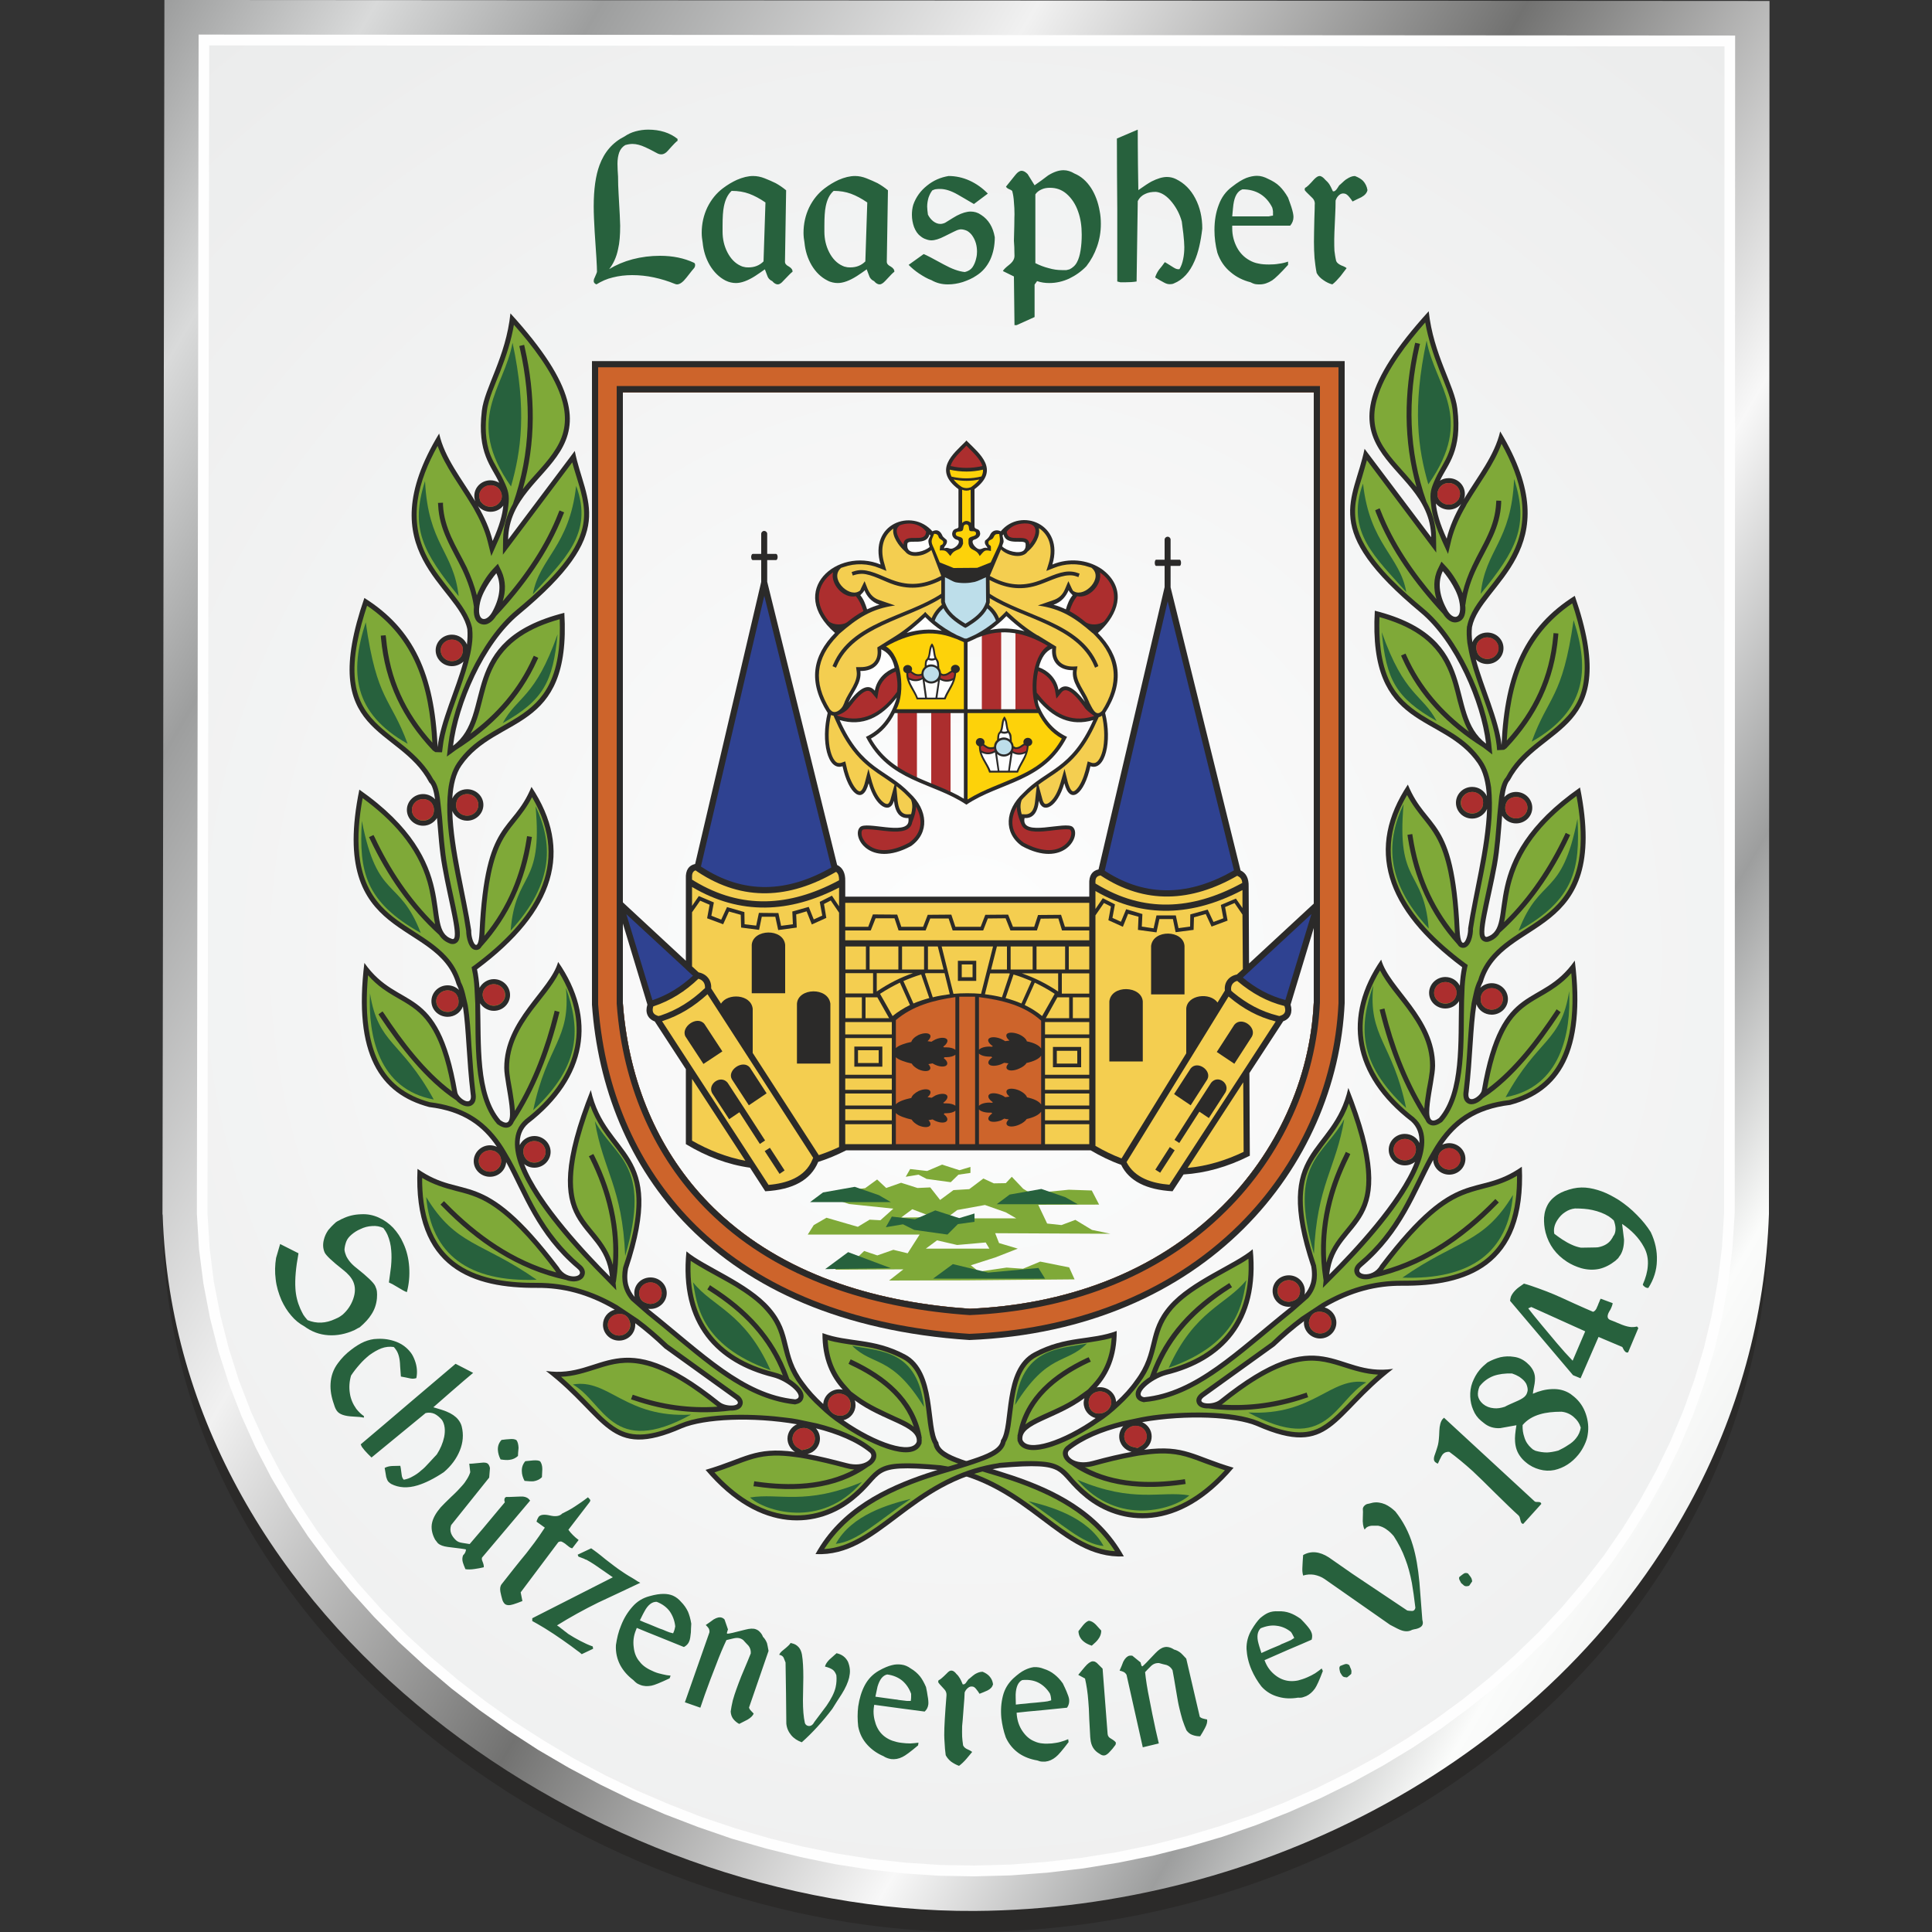 <svg xmlns="http://www.w3.org/2000/svg" xml:space="preserve" style="shape-rendering:geometricPrecision;text-rendering:geometricPrecision;image-rendering:optimizeQuality;fill-rule:evenodd;clip-rule:evenodd" width="512" height="512" viewBox="0 0 10000 10000"><rect x="0" y="0" width="10000" height="10000" fill="#333333" stroke="none"/><defs><radialGradient id="id1" cx="4999.96" cy="4945.51" r="4738.63" fx="4999.96" fy="4945.51" gradientTransform="translate(-1517 -1501) scale(1.303)" gradientUnits="userSpaceOnUse"><stop offset="0" style="stop-opacity:1;stop-color:#fefefe"></stop><stop offset="1" style="stop-opacity:1;stop-color:#ebecec"></stop></radialGradient><linearGradient id="id0" x1="-239.68" x2="10239.7" y1="1890.74" y2="8000.05" gradientUnits="userSpaceOnUse"><stop offset="0" style="stop-opacity:1;stop-color:#9d9e9e"></stop><stop offset=".078" style="stop-opacity:1;stop-color:#d9dada"></stop><stop offset=".161" style="stop-opacity:1;stop-color:#9d9e9e"></stop><stop offset=".322" style="stop-opacity:1;stop-color:#f1f1f1"></stop><stop offset=".502" style="stop-opacity:1;stop-color:#727271"></stop><stop offset=".671" style="stop-opacity:1;stop-color:#f8f8f8"></stop><stop offset=".769" style="stop-opacity:1;stop-color:#9d9e9e"></stop><stop offset=".851" style="stop-opacity:1;stop-color:#fbfcfb"></stop><stop offset="1" style="stop-opacity:1;stop-color:#d9dada"></stop></linearGradient><style>.fil12{fill:#fefefe}.fil4{fill:#2b2a29}.fil13{fill:#fdd20a}.fil6{fill:#f4ce50}.fil7{fill:#cd642b}.fil11{fill:#bddeea}.fil10{fill:#ac2e2e}.fil8{fill:#7fa938}.fil9{fill:#27613d}.fil5{fill:#2f4291}.fil14{fill:#27613d;fill-rule:nonzero}</style></defs><g id="Ebene_x0020_1"><g id="Sch&#xFC;tzenverein_x0020_Logo_grau"><path d="m853 109 8304 5-3 6276v3c-18 531-160 1041-414 1506-723 1327-2222 2092-3696 2101-1958 12-4133-1493-4201-3603v-3l10-6285z" style="fill:#2b2a29;fill-rule:nonzero"></path><path d="m851 0 8308 5-3 6275v4c-18 531-160 1041-414 1506-723 1327-2223 2092-3697 2101-1960 12-4136-1493-4203-3603l-1-3L851 0z" style="fill:url(#id0)"></path><path d="m1055 207-9 6075c62 1946 2091 3414 3997 3402 2009-12 3841-1457 3908-3407l3-6065-7899-5z" style="fill:url(#id1)"></path><path id="1" d="m1019 6281 9-6074h55l-9 6075h-55v-1zm0 1v-1 1zm4024 3374v56l-180-3-180-12-181-20-180-28-179-37-178-44-177-51-174-60-172-66-169-73-166-81-163-87-159-93-154-100-150-106-145-112-139-118-134-123-127-129-121-134-114-139-107-144-98-149-91-153-82-158-73-162-64-165-55-170-44-173-34-177-23-180-11-183 55-1 11 179 22 176 34 173 43 170 53 167 63 163 72 158 81 155 89 151 97 147 105 141 112 137 119 133 126 127 132 121 137 116 143 111 148 105 153 98 156 93 161 86 164 79 168 72 169 66 173 58 174 51 176 44 177 36 177 28 178 19 178 12 178 3zm3881-3379h55v1l-12 183-22 180-31 176-41 173-51 169-59 166-68 161-76 157-85 153-92 148-99 144-107 138-114 134-120 128-127 123-132 118-139 111-143 106-149 100-154 93-158 87-162 80-167 74-170 67-173 60-177 52-179 45-182 37-184 30-186 22-188 14-189 5v-56l187-5 185-14 183-21 182-29 180-37 177-45 174-52 171-58 168-66 164-73 161-80 156-85 152-93 146-98 142-104 136-110 131-116 125-121 118-126 112-132 106-136 98-142 90-145 83-151 75-154 67-159 58-162 50-167 40-169 31-174 22-176 11-180v1zm55 0v1-1zm2-6065-2 6065h-55l2-6065 28-28 27 28zm-27-28h27v28l-27-28zm-7899-5 7899 5v56l-7899-5-27-28 27-28zm-27 28v-28h27l-27 28z" style="fill:#fefefe;fill-rule:nonzero"></path><g id="_-1845005928"><path d="M4380 5954h1265c51 30 104 56 158 75 41 84 130 129 266 137l57-87c112-7 226-38 343-97l-2-428 175-268c37-13 50-47 38-86l173-572-388 359-2-399c1-42-13-69-42-83l-362-1465v-111h47c4 0 7-7 7-16 0-8-3-16-7-16h-47v-104c0-8-7-15-15-15-9 0-16 7-16 15v104h-44c-4 0-7 8-7 16 0 9 3 16 7 16h44v110l-342 1461c-33 7-50 32-48 75v66H4375v-81c1-41-13-69-42-83l-362-1466v-112h46c4 0 8-7 8-16s-4-16-8-16h-46v-104c0-8-7-15-16-15-8 0-15 7-15 15v104h-44c-4 0-8 7-8 16s4 16 8 16h44v113l-342 1460c-33 7-50 32-48 75v426l-372-345 173 572c-13 40 1 73 38 87l161 247v388c106 64 217 106 332 122l79 122c144-8 235-58 274-152 48-15 96-35 145-60z" class="fil4"></path><path d="M3631 4487c221 145 446 132 672 3l-347-1406-328 1401 3 2zM5718 4507c220 143 445 127 669-2l-343-1393-326 1395z" class="fil5"></path><path d="M3582 5584v320c86 49 179 86 276 104l-276-424z" class="fil6"></path><path d="m3582 5046-21-19-22-21-297-274 135 445c80-27 148-70 210-127l-5-4z" class="fil5"></path><path d="M5638 5563v-190h-229v190zM3382 5209l-1 1c-6 21-3 38 19 46l8 3 12-3c86-29 158-75 225-138l4-3c2-25-11-43-34-49-68 65-143 113-233 143zM3427 5286l551 847c92-8 189-38 227-131l4-9-547-847c-69 63-144 110-233 139l-2 1zM6622 5259l9-3c22-8 25-25 18-46l-1-3c-92-23-169-67-241-127l-3-3c-23 6-36 25-31 51l10 9c69 57 143 98 231 120l8 2zM5831 6015c42 83 135 110 222 117l550-845c-91-23-169-66-240-126l-4-3-528 857zM6404 4533c-237 136-476 151-708-2l-3 1c-22 4-24 21-23 41l7 4c244 148 492 132 740 0l13-7c-1-15-7-28-23-35l-3-2z" class="fil6"></path><path d="M6431 4607c-255 134-511 150-761 5v93l38-56 63 32-13 70 44 20 27-65 84 25-3 65 61 9 15-67h100l14 66 60-8 1-63 90-25 30 64 51-19-13-69 78-33 34 49v-93z" class="fil6"></path><path d="m6431 4734-41-60-49 21 13 70-83 31-30-65-61 17-2 65-93 12-14-68h-70l-15 69-96-13 3-68-54-15-27 67-75-34 13-71-36-18-44 64v1193c43 25 88 47 135 65l335-544v-232c6-72 123-85 162-31l38-62c-5-43 21-75 62-83l31-28-2-282zM5078 5144c-42-4-101-4-143 0l-61-245h266l-62 245zM5534 5162h-61l-60 108h121zM5212 4899h-52l-30 119h82zM5345 4899h-114v119h114zM5513 4899h-148v119h148zM5638 5018v-119h-106v119zM5638 5143v-105h-142v105zM5477 5038v94c-61-41-124-72-188-94h188zM5186 5162c-28-7-57-12-88-16l27-108h95l7 1-41 123zM5287 5194c-26-11-53-20-82-28l41-122c31 9 62 21 93 34l-52 116zM5459 5144c-22 39-43 77-65 115-27-22-57-41-90-57l52-116c35 17 70 36 103 58zM5638 5354v-64h-229v64zM5638 5641v-59h-229v59zM5638 5722v-62h-229v62zM5638 5799v-58h-229v58zM5638 5922v-103h-229v103zM4616 5819h-241v103h241zM4616 5741h-241v58h241zM4616 5660h-241v62h241zM4616 5582h-241v59h241zM4616 5373h-241v190h241zM4616 5290h-241v64h241zM5638 5270v-108h-85v108zM4480 5162h61l61 108h-122zM4803 4899h51l30 119h-81zM4669 4899h114v119h-114zM4501 4899h149v119h-149zM4376 5018v-119h106v119zM4376 5142v-105h143v105zM4538 5037v95c60-41 123-73 188-95h-188zM4828 5162c28-7 58-12 88-16l-27-109h-95l-7 2 41 123zM4728 5194c25-11 53-20 82-28l-42-122c-31 9-62 21-92 34l52 116zM4555 5144c22 39 44 77 65 115 27-22 57-41 90-57l-52-116c-35 17-69 36-103 58zM4376 5270v-108h85v108zM5638 4867v-51h-141l-19-62-91 1-20 61h-137l-25-63-92 1-24 62h-158l-21-62h-95l-24 62h-140l-21-63h-98l-25 63h-132v51z" class="fil6"></path><path d="M5638 4797v-124H4375v124h119l24-64 126 1 21 63h113l24-62 122-1 21 63h131l24-62 118-1 25 63h110l20-61 119-1 20 62zM4343 5937V4724l-43-63-35 18 12 72-75 34-27-68-54 16 3 68-96 13-15-69h-70l-14 68-93-12-2-66-61-17-30 66-83-31 13-70-49-21-42 60v280l34 31c41 8 68 40 65 83l51 79c33-56 155-50 164 26v229l342 529c36-12 71-26 105-42z" class="fil6"></path><path d="M4343 4691v-97c-255 132-511 145-761-3v98l35-51 78 33-13 69 51 20 30-65 90 26 1 63 60 7 14-66 101 1 14 66 61-8-3-66 85-24 26 65 44-20-13-71 63-32 37 55z" class="fil6"></path><path d="m4328 4513-3 1c-238 138-478 154-712 0l-13-9c-17 6-19 22-18 41v7l13 8c244 147 492 131 741-1l7-4c0-17-2-33-15-43zM6147 6045c101-9 198-39 290-83l-2-360-288 443z" class="fil6"></path><path d="m6653 5176 135-445-350 324-5 5c66 55 137 94 220 116z" class="fil5"></path><path d="M6131 5147h-173v-251c11-87 167-83 173 0v251zM5915 5494h-173v-311c10-87 166-82 173 0v311zM3891 5141h173v-251c-10-87-166-82-173 0v251zM4125 5505h173v-310c-11-87-167-83-173 0v310z" class="fil4"></path><path d="M4945 5161c-113 16-221 45-308 119v145c13-14 50-26 80-32 3-12 17-26 37-36 27-12 54-12 61 1 4 8-2 20-14 31 7 1 14 2 20 3 6-4 13-8 21-12 27-12 55-11 61 2 4 10-5 24-21 36 1 1 2 2 4 3h12c21 0 38 5 47 13v-273zm-308 311v244c12-15 50-27 80-33 3-12 18-26 38-36 26-12 54-12 60 1 4 8-1 20-14 31l21 3c6-4 13-8 20-12 28-12 55-11 61 2 4 10-4 24-21 36 1 1 3 2 4 3h13c20 0 37 5 46 12v-264c-9 8-26 13-47 13h-9c-1 2-3 3-4 5 14 11 21 23 17 33-6 13-33 14-60 2-6-3-11-5-15-8-7 1-14 3-22 4 9 9 13 19 9 26-6 13-33 13-60 1-17-9-30-20-35-30-31-7-69-19-82-33zm0 289v161h308v-173c-9 8-26 13-46 13h-10c-1 1-2 3-4 5 14 10 22 23 17 33-6 13-33 14-60 2-5-3-11-5-15-8-7 1-14 3-21 4 9 9 12 19 9 26-7 13-34 13-61 1-17-9-30-20-35-30-31-7-69-19-82-34zm752-478c-88-80-205-107-322-122v273c8-10 29-17 54-17 5 0 9 1 13 1 2-1 3-2 5-3-18-12-28-26-23-36 7-13 36-14 65-2 8 4 16 8 22 12 7-1 15-2 22-3-13-11-19-23-15-32 7-12 36-12 65 0 22 10 37 24 40 36 36 7 63 20 74 37v-144zm-322 170v271c8-10 29-17 54-17 5 0 9 1 14 1 1-1 2-2 4-3-18-12-27-26-22-36 6-13 35-14 64-2 9 3 16 8 22 12 7-1 15-2 22-3-13-11-19-23-14-32 7-12 36-12 64 0 22 10 37 24 41 36 35 7 62 20 73 37v-253c-11 17-39 30-76 38-5 10-19 21-38 29-28 13-57 13-64 0-4-7 0-17 9-27-7-1-15-2-22-3-5 2-11 5-17 8-29 11-58 10-64-3-5-9 3-22 19-33-2-1-4-3-5-4h-10c-25 0-46-7-54-16zm0 289v180h322v-168c-12 17-39 30-75 38-6 10-20 21-38 29-29 13-58 13-65 0-4-7 0-17 10-27-8-1-16-2-23-4-5 3-10 6-16 9-30 11-59 10-65-3-5-9 3-22 19-33-2-1-4-3-5-4h-10c-25 0-46-7-54-17zm-20-583h-82v763h82v-763z" class="fil7"></path><path d="M4958 4973h95v104h-95v-104zm20 19h56v66h-56v-66zM5450 5419h146v105h-146v-105zm20 20h106v66h-106v-66zM4422 5417h145v104h-145v-104zm19 19h107v66h-107v-66zM3641 5507l98-65-93-142c-38-46-124 16-98 65l93 142zm235 214 92-62-87-134c-37-43-119 15-93 61l88 135zm-102 72 53-36 106 164 27-18-106-164-88-135c-36-43-105 7-80 54l88 135zM3985 5941l76 117-26 18-77-118zM6389 5506l-91-61 91-141c37-45 117 12 91 61l-91 141zm-226 215-86-58 86-133c35-43 111 11 86 57l-86 134zm94 66-49-33-104 162-25-16 104-163 86-133c35-43 99 4 74 50l-86 133zM6055 5937l-75 117 25 16 75-116z" class="fil4"></path><path d="m4478 6150 62-45 47 44 77-27 85 27 66-3 51 65 69-51 82-5 73-55 54 25 62-1 31-33 59 62 49 30 86-15 101-10 119 4 38 73-315 1 17 36 29 61 74 8 72-27 86 52 96 20-597-3 20 51 97 29-115 45-128 41 42 33 143-21 85 6 89-37 150 30 28 62-565 5-395 1 74-58-352 2 26-52 78-2 45-43 68 23 83-29 74 18 62-97h-579l31-49 66-38 162 47 61-37 56 3 67-60-229-24-79-26 58-44 104-12zm186 152 166-2-108-41-58 43zm128 161h329l-19-32-148 13-104-24-58 43zm105-157h363l-54-31-108-38-143 26-58 43zm-186-255 88 10 77-33 90 29 57-17v31l-62 9-40 39-125-17-42-22-66 11 23-40z" class="fil8"></path><path d="m4271 6569 340-5-221-83zM4830 6618h579l-34-55-260 24-183-44zM5159 6233h419l-63-36-125-43-164 29zM4193 6222h418l-62-36-125-43-164 29zM4616 6297l120 14 105-46 124 40 79-24v43l-86 12-54 54-172-24-58-29-89 15z" class="fil9"></path><path d="M2642 1622c696 762-6 753-12 1171l345-459c55 274 234 413-288 846-184 152-317 468-342 680 217-161 9-545 576-688 37 631-350 524-533 791-29 42-43 101-47 170 14-29 43-48 77-48 46 0 84 36 84 81s-38 82-84 82c-35 0-64-21-77-50 5 198 73 449 98 618-2 53 37 133 43 10 29-598 168-510 269-753 218 328 124 642-282 944 6 29 10 61 13 96 14-26 42-45 74-45 47 0 84 37 84 82s-37 82-84 82c-30 0-56-16-71-39 6 210-11 470 105 605 99 73 20-183 20-271 0-249 237-400 279-548 202 291 152 599-155 836-33 29-46 67-44 112 14-28 43-47 76-47 46 0 84 37 84 82s-38 82-84 82c-20 0-39-7-53-19 78 205 335 473 444 583-33-311-402-203-99-966 79 356 401 298 193 924-13 69 5 112 34 147-1-7-2-13-2-20 0-45 37-81 84-81 46 0 84 36 84 81s-38 82-84 82c-4 0-8 0-12-1l8 7c278 222 484 435 753 462 58-11-35-95-116-115-288-72-485-272-447-651 91 78 320 161 433 292 120 138 62 237 175 387 28 39 62 76 100 111 3-42 39-76 83-76 6 0 12 1 18 2-62-67-106-159-105-293 134 50 261 23 428 111 166 88 118 381 172 455 14 148 699 115 960 590-333 15-488-375-954-447-372-31-276 18-446 155-177 143-478 183-765-156 205-60 252-121 463-93-23-14-39-40-39-69 0-32 20-61 49-74-230-40-480-28-594 20-384 169-389-54-705-296 304 45 364-268 899 161 37 30 127 21 82-14l-367-264c-52-50-103-93-152-130v8c0 45-37 82-84 82-46 0-83-37-83-82 0-37 25-69 61-78-139-82-270-114-402-113-328 2-643-95-619-616 244 170 327-24 732 510 41 74 148 48 94 5-209-177-277-385-367-550-3 42-39 76-84 76-46 0-84-36-84-81s38-82 84-82c13 0 25 3 36 8-72-106-170-184-351-206-254-68-393-272-335-746 181 256 381 90 481 670 6 33 82 82 69 7-21-172-22-336-40-452-12 32-43 54-79 54-47 0-84-36-84-81s37-82 84-82c23 0 43 9 59 24-4-11-9-21-13-30-100-344-667-206-503-1007 551 386 323 722 480 773 42 14-18-190-50-372-16-85-21-177-28-254-15 23-41 40-72 40-46 0-84-37-84-82s38-82 84-82c25 0 47 11 62 27-6-42-15-74-30-87-157-298-586-233-336-955 255 160 363 396 379 772 15-133 95-298 134-443-16 15-37 24-60 24-46 0-84-37-84-82s38-81 84-81c35 0 65 21 78 51 3-28 4-54 2-79-44-224-520-397-146-1013 28 126 115 232 187 351-3-8-5-18-5-28 0-45 37-81 84-81 16 0 32 5 45 13-39-86-116-152-90-373 14-119 125-279 148-504zm-73 1345c-6 7-68 81-84 151-23 103 34 109 67 42 39-75 42-140 17-193zm1797 4384c167 117 353 179 379 112 11-84-175-106-321-215 3 8 4 16 4 25 0 37-26 69-62 78zm-186 175c56 10 122 26 202 47 95 26 148-29 121-54-69-57-169-98-280-126 13 14 21 33 21 53 0 39-27 71-64 80zM2474 2619c32 56 60 115 76 181 35-78 51-136 55-183-15 20-39 32-66 32-26 0-50-12-65-30z" class="fil4"></path><path d="M2631 2619c-6 65-31 133-58 191l-30 68-18-72c-15-62-42-119-73-174l-7-12-7-11c-58-97-133-193-173-301-101 182-157 380-53 578 36 69 85 128 133 189 40 52 86 112 99 177v3c3 28 2 56-2 84-4 31-11 61-19 92-16 59-37 118-58 176-29 82-65 176-74 263l-3 24-35-1-13-9c-156-166-247-351-268-581l-1-13 25-2 2 13c19 214 100 387 240 543-16-295-90-540-338-709-40 121-77 267-62 391 11 86 44 151 104 212 47 48 104 87 155 129 59 49 109 100 146 167 22 24 30 69 34 99 4 31 7 64 11 98 7 84 12 169 27 252 3 19 7 37 10 56 14 70 31 141 44 211 5 25 10 51 11 76 1 21-1 47-22 57-8 4-17 4-26 2-17-6-33-15-46-29-5-5-9-11-13-17-152-138-269-308-357-494l-6-12 23-11 6 11c79 168 182 322 313 451-3-17-6-34-8-49-8-58-15-112-31-169-53-185-185-324-336-435-35 192-43 410 97 560 98 106 240 155 336 259 36 39 61 83 76 135 19 36 25 78 35 118 11 69 15 139 19 209 6 82 11 164 21 245 4 24 3 52-21 65-25 13-58-4-79-27-158-104-291-279-395-434l-7-11 21-15 8 11c93 141 212 299 352 403-19-109-49-239-108-332-37-60-79-95-139-131-37-22-75-42-111-68-29-21-54-44-77-70-18 199-8 445 154 576 49 39 106 65 166 81 160 20 276 82 368 216 18 26 33 54 49 81 49 89 88 182 139 271 60 104 130 194 222 272 17 13 30 33 22 55-10 30-47 36-73 31-8-1-15-3-22-6-252-54-462-197-641-381l-9-9 18-18 9 9c162 166 350 299 572 360-2-3-5-7-7-11-85-112-193-244-309-325-67-47-122-66-200-85-69-18-122-35-178-68-1 171 38 349 188 450 116 78 271 94 407 93 150 0 285 40 415 116l108 72c54 40 105 85 154 131l365 263h1c14 12 26 29 20 48-7 24-33 32-62 31-171 22-339 2-502-54l-13-4 9-24 12 4c139 48 282 68 427 58-2-1-4-2-5-4-106-85-249-187-384-215-85-18-149-5-229 21-70 22-127 41-192 43 56 49 107 100 160 155 44 46 96 100 155 126 97 43 212 1 302-38 142-60 399-51 549-31 20 2 40 5 60 9l100 21c99 25 209 65 289 131h1l1 1c7 7 12 15 14 25 6 30-17 54-42 67-168 120-382 131-580 102l-13-1 4-26 13 2c169 24 353 19 505-63-16-1-31-4-46-8-66-18-133-34-200-47l-34-6-30-4c-74-10-140-11-212 9-35 10-69 23-103 36-33 13-66 24-99 35 100 111 229 204 380 220 117 13 232-24 323-97 29-24 55-48 79-76 18-19 35-40 56-56 32-25 69-33 108-36 71-5 151 2 221 8h2c181 27 321 102 468 208 103 75 217 176 338 217 32 11 65 18 98 20-123-192-324-294-535-366-89-30-181-53-269-85-47-16-124-45-135-102-18-30-24-76-29-109-6-49-11-98-20-147-15-72-42-150-110-186-53-28-106-46-165-58-50-10-101-15-152-24-24-4-48-9-72-16 5 90 34 171 97 239l25 28 34 25c61 45 129 74 197 106 27 12 65 28 93 51-50-154-183-253-327-320l-11-6 11-23 11 5c167 79 318 198 355 390l2 13h-1c1 8 1 15 0 23v3l-1 3c-3 6-6 12-10 17-37 46-124 23-171 7-82-28-166-75-236-124-38-25-74-54-108-87-38-34-74-73-103-114-56-74-71-132-93-219-16-67-35-114-82-167-43-51-104-92-160-127-49-29-100-56-150-84-26-15-54-31-81-49-15 302 132 502 431 577 16 4 31 9 46 16-74-193-208-329-380-438l-11-7 14-22 10 7c182 116 323 261 397 469l4 10c38 25 86 66 70 104-6 15-20 23-36 26l-3 1h-4c-36-4-71-11-105-21-120-34-228-102-327-176-114-86-222-182-334-271l-81-71c-42-50-52-105-41-168l1-2v-2c39-114 77-257 67-379-7-78-32-136-76-199-33-47-70-90-101-137-25-39-46-79-61-121-51 138-104 315-86 449 12 96 54 145 112 215 43 53 74 100 91 161 14-192-31-376-118-551l-6-11 23-12 6 11c101 203 146 418 112 643l-2 12h-1l4 39-51-52c-149-149-375-394-450-592-30-78-42-177 28-238l1-1c266-205 349-478 176-761-35 69-98 140-140 196-66 89-119 183-119 297 0 37 11 85 17 122 5 33 11 67 13 101 95-156 159-329 203-506l3-13 25 7-3 12c-49 197-122 387-234 557-4 10-10 19-20 25-22 12-46 0-64-13l-3-2-1-2c-126-146-107-437-111-621l-4-79c-2-31-5-62-12-92l-3-17 13-9c307-229 508-517 300-871-25 49-55 88-92 134-45 55-73 100-96 168-41 121-52 273-58 400 0 4-1 10-1 16 120-146 190-314 219-503l2-13 25 4-2 13c-32 211-115 396-258 554-3 5-7 10-11 13l-2 1c-4 2-9 4-14 4-40 2-53-67-53-99-28-191-83-379-96-573-3-53-3-105 3-157 6-50 20-100 47-140 83-121 197-163 314-237 70-45 124-94 162-170 50-100 58-224 54-336-149 42-283 113-351 262-25 54-38 111-53 169-14 56-30 113-59 163h-1c139-103 251-231 324-393l6-12 23 11-5 11c-90 200-238 349-420 465l-48 35 7-59c27-232 170-547 350-697 106-88 235-204 304-326 40-72 57-140 46-223-6-43-18-85-31-127-9-30-19-60-27-91l-359 478 1-79c1-68 19-127 51-184 93-264 97-533 36-804l-3-13 25-6 3 13c56 247 58 493-10 734 10-13 21-26 32-39 54-62 119-126 156-200 40-80 37-158 9-242-44-129-149-264-243-370-14 83-40 162-71 242-24 61-62 142-69 206-10 75-9 153 18 225 19 48 48 88 69 134 24 50 31 74 24 131zm1733 4707c25-6 39-28 39-53 1-74-112-83-118-5 1 36 36 67 79 58zm-1176-522c-24 6-42 28-42 53 0 32 28 56 58 56 31 0 59-24 59-56 0-13-12-69-75-53zm-895-4189c3 58 19 110 42 163 24 54 55 106 81 159 22 48 40 95 52 144 18-47 51-101 81-133l28-30 18 37c24 52 23 106 7 157 119-136 224-290 289-458l5-12 24 10-5 12c-76 195-205 372-347 524-17 27-45 53-78 42-35-11-40-52-37-87v-3c-10-68-31-129-60-191-26-54-57-106-81-161-25-55-41-110-44-172l-1-13 26-1v13zm187 535v4-4zm1 24c0 2 1 5 1 7 0-2-1-5-1-7zm2 12c1 2 2 4 3 5-1-1-2-3-3-5zm3 6c1 1 2 3 3 4-1-1-2-3-3-4zm4 6c5 5 11 7 18 6-7 1-13-1-18-6zm30 1c1 0 2-1 3-2-1 1-2 2-3 2zm3-2c3-2 5-3 7-6-2 2-4 4-7 6zm13-12 1-1-1 1zm35-665c-10-6-21-8-32-8-31 0-58 23-58 55 0 7 1 13 3 19l3 9 6 7c12 14 28 21 46 21s35-8 46-22c24-27 10-66-14-81zm1565 4876c-20 9-34 28-34 50 0 20 10 37 26 47l22 13 24-5c25-6 44-28 44-55 0-13-5-26-14-36-21-20-44-23-68-14zM2393 3346c-9-22-31-35-54-35-31 0-58 23-58 55s27 56 58 56c16 0 31-6 42-17 13-14 19-38 12-59zm-160 809c-11-12-27-19-43-19-31 0-58 24-58 56s27 56 58 56c20 0 40-10 50-28 10-22 8-46-7-65zm125 987c-11-10-26-16-41-16-31 0-59 24-59 56s28 56 59 56c24 0 46-15 55-38 4-21 1-41-14-58zm204 817c-8-3-17-5-26-5-31 0-58 24-58 56s27 55 58 55c30 0 56-21 58-52 1-27-13-44-32-54zm796 789c3 1 6 1 9 1 31 0 58-24 58-56s-27-55-58-55-58 23-58 55c0 5 0 9 1 13 3 21 17 36 48 42zm-629-743c10 8 23 13 37 13 31 0 58-24 58-56s-27-56-58-56c-22 0-43 12-53 32-9 23-4 49 16 67zm-222-826c11 17 30 27 49 27 31 0 59-24 59-56s-28-56-59-56c-21 0-42 12-52 31-9 18-7 36 3 54zm-143-991c10 21 31 34 54 34 31 0 58-24 58-56s-27-56-58-56c-23 0-44 13-53 34-5 14-6 29-1 44z" class="fil8"></path><path d="M2364 4188c9 21 31 34 54 34 31 0 58-24 58-56s-27-56-58-56c-23 0-44 13-53 33-5 15-6 30-1 45zm143 991c11 17 29 26 49 26 31 0 58-23 58-55s-27-56-58-56c-21 0-42 11-52 31-9 18-7 36 3 54zm222 825c10 9 23 13 37 13 31 0 58-23 58-55s-27-56-58-56c-22 0-43 12-53 32-9 23-4 49 16 66zm629 744c3 1 6 1 9 1 30 0 58-24 58-56s-28-56-58-56c-31 0-59 24-59 56 0 4 1 9 2 13 3 21 17 36 48 42zm-797-789c-8-4-16-5-25-5-31 0-58 23-58 55s27 56 58 56c30 0 56-22 58-52 1-28-13-44-33-54zm-203-817c-11-11-26-16-41-16-31 0-59 24-59 55 0 32 28 56 59 56 24 0 46-14 55-37 3-22 1-42-14-58zm-125-988c-11-12-27-18-43-18-31 0-58 24-58 56s27 55 58 55c20 0 39-10 50-27 10-22 8-46-7-66zm160-809c-9-21-31-35-54-35-31 0-58 24-58 56s27 56 58 56c15 0 30-6 42-17 13-14 19-39 12-60zm1742 4051c-19 9-33 28-33 50 0 20 10 37 26 47l22 13 24-6c25-6 44-27 44-54 0-13-5-26-14-36-21-20-44-23-69-14zM2571 2520c-10-6-21-9-32-9-31 0-59 24-59 56 0 7 2 13 4 19l3 9 6 7c12 13 28 21 46 21s35-8 46-22c24-27 10-66-14-81zm617 4283c-24 7-42 28-42 54 0 32 27 56 58 56s58-24 58-56c0-13-11-69-74-54zm1176 523c25-6 38-28 38-54 2-74-111-82-117-4 0 35 36 67 79 58z" class="fil10"></path><path d="M5712 8002c-111-11-211-112-389-232 113 27 307 82 389 232zm-1830-251c73 68 366 168 579-80-293 123-428 55-579 80zM2653 1774c-44 240-252 396-8 744 52-183 83-393 8-744zm329 741c94 250-68 385-224 561 33-188 189-246 224-561zm-782-25c-79 245-10 369 174 596-26-235-158-265-174-596zm-307 731c-85 261-64 470 217 629-89-242-159-220-217-629zm993 62c-24 246-73 341-284 460 75-140 167-127 284-460zm-114 890c87 184 102 393-129 644 25-311 168-221 129-644zm-899 76c-15 262 16 418 305 580-113-291-224-164-305-580zm42 892c-10 219 44 497 330 550-169-308-288-283-330-550zm1014-29c71 203 87 396-169 634 71-340 196-365 169-634zm150 691c103 191 296 219 157 698-15-358-114-440-157-698zm-873 393c26 298 220 441 572 428-286-200-417-173-572-428zm759 970c163 92 201 382 612 156-341 19-426-188-612-156zm622-529c20 105 31 324 401 455-134-300-299-326-401-455zm824 329c150 29 337 22 372 317-168-272-263-209-372-317z" class="fil9"></path><path d="M7395 1611c-695 762 7 752 13 1170l-345-458c-56 274-234 412 288 846 183 152 316 468 341 680-217-161-8-545-576-688-36 630 351 524 533 790 29 43 43 102 47 170-13-28-42-48-76-48-47 0-84 37-84 82s37 82 84 82c34 0 64-21 77-50-6 198-73 449-98 618 2 53-38 133-44 10-28-598-167-510-268-754-218 328-124 643 281 945-6 29-10 61-12 96-14-27-42-45-75-45-46 0-84 37-84 82s38 81 84 81c30 0 56-15 71-38-5 210 12 470-104 605-100 73-20-183-20-271 0-249-237-400-279-549-202 292-153 600 155 837 32 29 45 67 43 112-13-28-42-47-76-47-46 0-83 37-83 82s37 81 83 81c21 0 39-7 53-18-78 205-334 473-444 583 33-311 402-203 99-966-79 355-401 298-192 924 12 69-6 112-35 146 2-6 2-12 2-19 0-45-37-81-83-81-47 0-84 36-84 81s37 82 84 82c4 0 8-1 12-1l-8 6c-279 223-485 436-753 463-58-11 34-95 116-116 287-71 484-271 446-650-90 78-319 161-432 291-121 139-62 237-176 388-27 39-61 76-99 111-3-43-40-76-84-76-6 0-12 0-17 2 61-67 105-159 104-293-134 50-261 23-427 111-167 88-118 381-172 455-14 148-700 115-960 589 332 16 487-374 953-446 373-31 277 18 446 155 178 143 479 183 765-156-205-60-252-121-463-93 24-14 39-40 39-69 0-33-20-61-49-74 231-40 481-28 594 20 385 169 390-54 705-296-304 45-363-268-898 161-37 30-127 21-83-14l367-264c53-50 103-93 153-130-1 3-1 5-1 8 0 45 38 82 84 82s84-37 84-82c0-37-26-69-61-79 139-81 269-113 402-112 327 2 643-95 619-616-244 170-328-24-733 510-40 74-148 48-93 5 209-177 277-385 367-550 2 42 39 76 83 76 46 0 84-36 84-82 0-45-38-81-84-81-13 0-25 3-36 8 73-106 170-184 352-206 253-68 393-272 334-747-180 256-381 90-481 671-5 32-82 82-68 7 20-172 21-336 40-452 11 31 42 54 79 54 46 0 84-36 84-81 0-46-38-82-84-82-23 0-44 9-59 24 4-11 8-21 13-30 99-344 666-206 503-1007-552 385-323 722-481 773-42 13 18-190 51-372 15-85 21-177 27-255 15 24 42 40 72 40 47 0 84-36 84-81s-37-82-84-82c-24 0-46 10-61 27 6-42 15-74 29-88 157-297 587-232 336-954-255 160-362 396-379 772-15-133-94-298-133-443 15 15 36 24 59 24 47 0 84-37 84-82s-37-81-84-81c-35 0-65 21-77 50-4-27-5-53-2-78 44-224 519-397 146-1013-29 125-116 232-188 351 4-9 5-18 5-28 0-45-37-81-83-81-17 0-33 4-46 13 40-86 117-153 90-374-14-118-124-278-148-503zm73 1345c6 7 68 81 84 151 23 103-34 109-66 42-40-75-43-141-18-193zM5671 7340c-166 117-353 179-379 112-11-84 175-106 321-215-2 8-4 16-4 24 0 38 27 70 62 79zm186 175c-56 10-122 25-202 47-94 26-148-29-121-55 70-56 169-98 280-125-13 14-21 33-21 53 0 39 28 71 64 80zm1706-4907c-32 56-59 115-75 180-36-78-52-136-56-182 16 19 40 32 67 32 26 0 49-12 64-30z" class="fil4"></path><path d="M7407 2608c5 65 31 133 57 191l31 68 17-72c16-62 42-119 74-174l6-12 7-11c58-97 133-193 173-301 101 182 157 380 53 577-36 70-85 129-133 190-40 51-86 111-98 177l-1 1v1c-3 28-1 57 2 85 5 30 11 61 19 91 16 60 37 118 58 176 29 82 65 177 75 264l2 24 36-2 12-8c157-166 248-351 268-581l1-13-25-2-1 13c-19 214-101 387-241 543 16-296 91-541 339-710 40 121 76 268 61 392-10 85-43 151-104 211-47 48-103 87-155 130-59 48-109 99-145 167-22 24-30 68-35 99-3 31-7 64-10 98-7 84-12 169-27 252-4 19-7 37-11 55-14 71-31 141-44 212-5 25-9 51-10 76-1 21 0 47 22 57 8 4 17 4 25 2 18-6 33-15 46-29 5-5 9-11 13-18 153-138 270-307 358-494l5-11-23-11-5 11c-80 168-182 322-314 451 4-17 6-34 8-49 9-58 15-112 32-169 53-185 184-324 335-435 35 192 44 410-97 560-98 106-240 155-335 259-36 39-62 83-77 134-19 37-25 79-34 119-11 69-15 139-20 209-5 82-11 164-21 245-4 24-2 52 21 65 25 13 58-4 79-27 159-104 291-279 395-435l7-10-21-15-7 11c-94 141-213 299-353 402 19-108 50-238 108-332 37-59 79-94 139-130 38-22 76-43 112-69 28-20 54-43 77-69 18 199 7 444-155 575-48 40-106 65-166 82-160 19-276 81-368 216-18 26-33 54-49 81-48 89-88 182-138 270-60 105-130 195-223 273-16 13-30 33-22 55 10 30 47 36 74 31 7-1 14-3 21-6 252-54 463-197 642-381l9-9-18-18-9 9c-163 166-351 299-573 360 3-4 5-8 8-12 85-112 193-244 308-324 68-47 123-66 201-86 68-17 121-34 177-67 2 171-37 349-187 450-116 78-271 94-407 93-151-1-285 40-415 116l-109 72c-53 40-105 84-153 131l-366 263c-15 12-27 29-21 48 7 24 34 32 62 31 171 22 339 2 503-54l12-4-8-24-12 4c-140 47-283 68-428 58 2-1 4-2 6-4 106-85 248-187 384-215 84-18 148-5 229 21 69 22 126 40 191 43-56 49-106 100-159 155-45 45-97 100-156 126-96 42-211 1-302-39-141-59-399-51-548-31-20 3-40 6-60 10l-100 21c-100 25-210 65-290 130l-1 1-1 1c-7 7-12 15-14 25-5 30 18 54 42 67 168 119 383 131 580 102l13-2-4-25-12 2c-170 24-353 19-506-64 16 0 32-3 47-7 66-18 133-35 200-47l33-6 31-4c73-10 139-11 211 9 35 10 69 23 103 36 33 12 66 24 100 35-101 111-230 204-381 220-117 12-231-24-323-98-29-23-54-48-79-75-17-20-34-41-55-56-32-25-69-33-109-36-70-6-150 1-221 7h-1l-1 1c-180 27-321 102-467 208-103 74-218 175-338 217-33 11-65 18-99 20 123-192 324-295 535-366 89-30 181-53 269-85 47-17 124-45 135-102 18-30 25-76 29-109 7-49 11-98 21-147 14-72 41-150 110-186 52-28 106-46 164-58 50-10 102-15 152-24 25-4 49-9 73-16-6 90-34 171-97 239l-26 28-33 24c-61 46-129 75-198 106-27 13-65 29-93 51 50-153 183-252 327-320l12-5-11-23-12 5c-167 79-318 198-354 390l-3 13h1c-1 7-1 15 0 23v3l2 3c2 6 5 12 9 17 38 45 125 22 171 7 82-28 166-75 237-125 38-24 73-53 108-86 38-35 73-73 103-115 55-73 71-131 92-218 17-68 36-114 82-168 44-50 104-91 161-126 49-30 99-57 149-85 26-14 55-30 81-48 15 301-132 502-431 576-15 4-31 10-45 17 74-193 208-329 380-439l11-6-14-22-11 7c-182 115-323 261-397 469l-4 10c-38 25-85 65-70 104 6 15 21 23 36 26l4 1 3-1c36-3 71-10 106-20 120-34 227-102 326-176 115-86 223-182 334-271l82-72c42-49 51-104 40-167v-2l-1-2c-38-115-77-257-66-379 6-78 31-136 76-199 32-47 69-90 100-138 26-39 46-78 61-120 52 138 104 315 87 449-13 95-54 144-112 215-44 53-75 100-92 161-13-192 31-376 119-551l5-12-23-11-5 11c-102 203-146 417-112 642l2 13-4 38 51-51c150-149 375-394 450-592 30-78 43-177-28-238v-1h-1c-265-205-348-478-176-761 35 69 99 140 140 196 66 89 119 183 119 297 0 37-10 85-17 122-5 33-11 67-13 101-94-156-159-329-203-506l-3-13-25 6 3 13c49 197 123 387 234 557 4 10 10 19 20 24 22 13 46 1 65-12l2-2 2-2c126-146 106-437 111-621l3-79c2-31 6-62 12-92l4-17-14-10c-306-228-507-516-300-870 26 49 55 87 93 134 44 55 72 100 95 168 41 121 53 273 59 399 0 5 0 11 1 17-120-146-190-314-219-503l-2-13-25 4 2 13c32 210 114 396 257 554 3 5 7 10 12 13l1 1h1c4 2 8 4 14 4 40 1 53-67 52-99 29-192 83-380 96-573 3-53 3-105-2-158-7-49-20-99-48-139-83-122-196-163-313-237-70-45-125-94-163-170-49-100-58-224-54-336 150 42 283 112 351 262 25 54 39 111 53 169 15 55 30 112 59 162l1 1c-138-103-251-231-324-394l-5-11-23 10 5 12c89 200 238 349 420 464l47 36-6-59c-27-232-170-547-351-697-106-88-235-204-303-326-41-72-58-141-47-223 6-43 19-86 32-127 9-31 18-61 26-91l359 478-1-79c-1-68-19-128-50-185-93-263-98-532-36-804l3-12-25-6-3 13c-56 247-58 493 10 734l-33-39c-53-63-119-126-156-200-39-80-37-158-8-242 44-129 148-264 242-371 15 84 41 163 72 243 23 60 61 142 69 206 9 75 8 152-19 224-18 49-48 88-69 135-23 50-31 74-23 131zM5673 7315c-24-6-38-28-38-54-2-74 111-82 117-4 0 36-36 67-79 58zm1176-523c24 7 42 28 42 54 0 32-27 56-58 56s-58-24-58-56c0-13 12-69 74-54zm895-4188c-3 58-18 110-42 163-24 54-55 105-80 159-23 48-40 94-52 144-18-47-52-101-81-133l-28-30-18 37c-25 51-23 106-8 157-118-136-224-290-289-458l-5-12-23 10 4 12c76 195 205 371 347 524 17 27 45 53 78 42 36-11 41-52 37-87l1-3c9-69 30-130 60-192 26-54 56-105 81-160s41-110 44-172v-13l-25-1-1 13zm-187 535v4-4zm0 23c-1 3-1 6-2 8 1-2 1-5 2-8zm-3 12c-1 3-2 5-3 6 1-1 2-3 3-6zm-3 7c-1 1-2 3-3 4 1-1 2-3 3-4zm-4 6c-5 5-11 7-17 6 6 0 12-1 17-6zm-30 1c-1-1-2-1-3-2 1 1 2 1 3 2zm-3-2c-2-2-5-4-7-6 2 2 5 4 7 6zm-13-13zm-34-664c9-6 20-9 32-9 31 0 58 24 58 56 0 7-1 13-4 19l-3 9-6 7c-11 14-28 21-45 21-18 0-35-8-47-22-24-27-9-66 15-81zM5902 7385c20 9 33 28 33 50 0 20-10 37-26 47l-21 13-25-6c-25-6-44-27-44-54 0-13 5-26 14-36 21-20 44-23 69-14zm1742-4051c9-21 31-35 54-35 31 0 58 24 58 56s-27 56-58 56c-15 0-30-6-41-17-14-14-19-38-13-60zm160 809c11-12 27-18 43-18 31 0 59 24 59 56s-28 55-59 55c-20 0-39-10-50-27-10-22-8-46 7-66zm-124 988c11-10 25-16 41-16 31 0 58 24 58 56 0 31-27 55-58 55-24 0-47-14-55-37-4-22-2-42 14-58zm-204 817c8-3 16-5 25-5 31 0 58 24 58 55 0 32-27 56-58 56-29 0-56-22-58-52 0-28 13-44 33-54zm-797 789c-3 1-5 1-8 1-31 0-59-24-59-56s28-56 59-56 58 24 58 56c0 5-1 9-2 13-3 21-17 36-48 42zm630-743c-11 8-24 12-38 12-30 0-58-23-58-55s28-56 58-56c22 0 43 12 53 32 10 23 4 49-15 67zm222-826c-11 17-30 27-50 27-31 0-58-24-58-56s27-56 58-56c22 0 42 12 52 31 9 18 7 36-2 54zm142-991c-9 21-31 34-53 34-31 0-59-24-59-56s28-56 59-56c22 0 43 13 53 33 4 15 5 30 0 45z" class="fil8"></path><path d="M7673 4176c-9 22-31 34-53 34-31 0-58-23-58-55s27-56 58-56c22 0 43 12 53 33 5 15 5 30 0 44zm-142 992c-11 17-30 26-50 26-31 0-58-24-58-55 0-32 27-56 58-56 22 0 42 11 52 31 10 18 8 36-2 54zm-222 825c-11 9-24 13-37 13-31 0-59-24-59-56s28-55 59-55c22 0 42 12 52 32 10 23 4 49-15 66zm-630 744c-2 0-5 1-8 1-31 0-58-24-58-56s27-56 58-56 58 24 58 56c0 4 0 9-2 13-3 20-17 35-48 42zm797-789c8-4 17-6 25-6 31 0 59 24 59 56s-28 56-59 56c-29 0-56-22-58-52 0-28 13-45 33-54zm204-817c11-11 26-17 41-17 31 0 58 24 58 56s-27 56-58 56c-24 0-47-14-55-38-4-21-2-41 14-57zm124-988c12-12 27-18 44-18 30 0 58 23 58 55s-28 56-58 56c-21 0-40-10-51-28-9-21-8-45 7-65zm-160-809c9-22 31-35 54-35 31 0 59 24 59 56s-28 56-59 56c-15 0-30-6-41-17-14-14-19-39-13-60zM5902 7384c20 9 34 29 34 51 0 19-11 37-27 47l-21 13-25-6c-25-6-44-28-44-54 0-14 5-26 14-36 21-20 44-24 69-15zm1565-4875c9-6 21-9 32-9 31 0 58 24 58 56 0 6-1 13-3 19l-4 9-6 7c-11 13-28 21-45 21-18 0-35-8-47-22-24-27-9-66 15-81zm-618 4283c24 7 42 28 42 54 0 32-27 56-58 56s-58-24-58-56c0-13 12-69 74-54zm-1176 523c-24-7-38-28-38-54-2-74 111-82 117-5 0 36-36 67-79 59z" class="fil10"></path><path d="M4326 7991c110-12 211-112 388-233-112 28-306 82-388 233zm1830-251c-73 68-366 168-580-81 293 124 429 56 580 81zm1228-5977c44 239 253 396 9 744-53-183-84-393-9-744zm-329 740c-93 250 69 386 224 562-33-189-189-246-224-562zm782-24c79 245 11 368-173 595 25-234 158-265 173-595zm308 731c85 261 63 470-217 629 88-242 158-220 217-629zm-993 62c23 246 73 340 284 460-75-141-167-128-284-460zm113 890c-87 184-102 393 130 644-26-312-168-221-130-644zm900 76c14 261-16 418-305 580 112-291 223-164 305-580zm-43 892c10 219-44 497-329 549 168-307 287-282 329-549zm-1014-30c-71 204-87 397 170 635-71-340-197-366-170-635zm-150 692c-102 191-295 219-157 698 15-358 114-440 157-698zm873 393c-25 298-220 440-572 428 286-200 418-173 572-428zm-759 970c-162 92-201 381-611 156 340 18 425-188 611-156zm-621-529c-20 104-32 324-402 454 135-299 299-326 402-454zm-825 328c-150 29-337 23-372 318 169-272 263-209 372-318z" class="fil9"></path><path d="M3064 1869h3896v3323c-38 839-709 1693-1942 1744-1327-88-1895-893-1954-1736V1869zm160 162v3163c4 57 11 113 20 168 60 365 226 692 501 938 351 313 816 443 1275 474 485-21 954-181 1305-530 281-279 456-656 475-1055V2031H3224z" class="fil4"></path><path d="M3096 1901v3298c5 62 12 123 22 184 64 394 245 748 542 1014 375 334 868 474 1358 507 520-22 1021-194 1397-567 305-304 493-713 513-1145V1901H3096zm128 130v3163c4 57 11 113 20 168 60 365 226 692 501 938 351 313 816 443 1275 474 485-21 954-181 1305-530 281-279 456-656 475-1055V2031H3224z" class="fil7"></path><path d="M3192 1998v3197c4 58 11 116 20 173 61 371 231 705 512 956 356 319 829 451 1295 483 494-22 971-185 1328-540 288-285 466-670 485-1078V1998H3192zm32 33v3163c4 57 11 113 20 168 60 365 226 692 501 938 351 313 816 443 1275 474 485-21 954-181 1305-530 281-279 456-656 475-1055V2031H3224z" class="fil4"></path><path d="M4820 3688h100v411l-100-41v-370zm-174 0h100v340l-100-54v-286zM5182 3684h-100v-403l100-17v420zm187-1h-113v-417l100 31 23 13 50 28-32 42-37 86-3 129 12 88z" class="fil10"></path><path d="M4702 4254v-1c1-5 1-11 0-19-44 3-68-27-75-89-19 70-95 35-131-91-29 114-103 59-135-88-77 26-113-129-77-276-103-161-79-295 38-414-253-220 13-446 236-354-63-211 162-294 268-172 33-16 46 9 53 25 2 4 12 12 21 20 8 21-17 34-13 43 26-9 27 12 54-4 24-15 29-37 13-40s-31-21-24-40c8-25 33-12 31-30v-192c-134-99-26-184 35-245l6-7 7 7c61 61 169 146 35 245v192c0 20 23 8 28 30 7 21-13 35-31 40-13 4-7 24 10 39 27 24 36-6 59 4 4-7-19-18-11-39 12-9 20-17 25-28 10-24 33-31 56-20 102-125 330-39 267 172 87-36 180-24 247 18 1 0 7 5 8 5 15 11 29 23 41 37 87 101 26 219-60 294v1c116 118 140 252 37 413 37 147 1 302-76 276-32 147-106 202-135 88-36 126-112 161-132 91-6 62-31 92-74 89-21 103 215 12 250 47 47 45-47 216-264 98-96-68-87-187 6-273 121-127 248-119 364-379-114 34-208-10-288-106 0 9 2 20 6 32 32 77 81 131 146 161-119 234-347 234-521 351-173-117-401-117-520-351 76-35 130-103 160-204-81 104-178 152-296 117 116 260 243 252 364 379 93 86 102 205 6 273-218 118-311-53-264-98 33-32 237 43 250-27zm287-120v-443h-358c-28 55-67 101-123 132 51 89 121 144 214 189 88 43 183 71 267 122zm65-831 7-3c128-52 249-25 362 43-84 55-95 246-58 328h-357v-347l5-2c14-6 27-12 41-19z" class="fil4"></path><path d="M4741 4175c0 26-8 52-18 77l-2 6c-1 7-4 14-9 21-27 35-101 25-140 21-16-2-95-13-107-5-8 7-6 22-4 32 6 19 19 37 35 48 62 47 148 20 209-13 71-50 72-124 36-187z" class="fil10"></path><path d="M5103 2988c-19 8-39 19-58 24-32 7-64 8-98 2-17-4-38-19-56-26v127c15 53 61 86 106 113 45-27 91-60 107-113l-1-127z" class="fil11"></path><path d="M5303 3267c-60-15-119-19-179-6 30-21 59-45 85-72 30 28 61 54 94 78z" class="fil12"></path><path d="m4950 3307-9-3c-125-50-243-21-355 42 81 46 102 239 54 325h349v-347l-4-2c-12-5-24-10-35-15z" class="fil13"></path><path d="M4956 3289h1c11 5 23 10 34 15l4 1h8l3-1c14-6 27-12 40-18v-1h2c38-20 74-44 107-72-9-25-24-46-45-64-22 42-62 70-102 95l-11 6-10-5c-41-25-81-54-104-97-20 18-36 39-45 65 36 30 76 55 118 76z" class="fil11"></path><path d="M4693 3276c61-17 121-23 182-11-31-21-60-44-86-71-31 29-63 57-96 82z" class="fil12"></path><path d="M5024 2535c-14 6-29 6-44 0v172c14-14 30-14 45-1l-1-171zM5069 2482c-44 9-89 9-133 0 8 11 20 23 37 35l6 4c15 7 31 7 46 1l7-5c16-12 29-24 37-35zM4925 2467c52 12 103 12 155-1 6-12 9-23 8-35-57 13-114 13-172 0 0 12 3 23 9 36z" class="fil13"></path><path d="m4821 2847 51 134c-78 41-151 54-236 27-55-17-117-55-173-57-16-1-31 2-46 7l-9 3 6 18 9-3c13-4 26-6 40-6 51 2 116 41 167 57 86 27 162 16 242-24v70l-1 1c-179 118-465 146-558 365l-4 9 18 8 4-9c87-205 367-241 540-351v22l1 2c1 3 2 7 3 10-23 19-41 42-53 70-9-8-18-17-27-26l-6-7-6 7c-46 43-94 84-146 117l-96 60 1 12c6 60-31 91-89 90h-22l3 22c8 54-41 106-61 155l-1 3-3 8-2 4c-9 26-45 55-66 32l-6-6c-86-139-75-263 41-381l8-9c94-82 169-131 289-147l-79-27c-31-10-50-29-63-59l-16-40-19 39c-1 4-3 8-6 11l-7 4c-54 29-152-70-89-123 5-1 9-3 13-4 59-21 126-19 184 5l37 15-11-39c-19-62-14-130 39-174 2-2 5-4 8-6-8 40 30 91 56 114l7 7c18 23 56 25 91 14 14-5 30-13 43-24z" class="fil6"></path><path d="M4816 2772c-10 24-16 21-4 59-26 23-84 37-106 18-11-9-11-24-9-37 9-22 100 15 114-46 2 2 3 4 5 6z" class="fil12"></path><path d="M5249 2721c-15 7-27 17-37 30l-1 1 1 8c10 49 99 1 114 46l1 1v1c1 4 1 7 1 11 22-26 43-67 25-93-19-26-80-17-104-5z" class="fil10"></path><path d="m5181 2844-58 137c78 43 152 57 237 31 54-16 116-53 172-54 16 0 32 2 47 8l9 3-6 18-9-3c-13-5-27-7-40-6-51 1-117 38-168 53-86 26-163 13-243-29l1 71 1 1c178 117 465 146 558 365l3 9-17 8-4-9c-87-206-367-242-541-351v23c-1 4-3 8-4 12 23 19 41 41 52 69 11-10 21-20 32-31l6-7 6 6c48 45 99 87 156 121v-1l96 59-1 12c-6 60 31 91 88 91l23-1-4 23c-7 53 42 106 61 154l4 9v1c13 22 31 75 61 48l5-4c89-139 82-271-35-390l-13-13h-1c-91-80-165-127-283-143l78-27c31-10 51-29 63-59l17-40 18 39c2 4 4 8 6 11l7 4c54 29 152-70 90-122h1c-5-2-9-4-14-5-60-21-126-19-184 5l-38 15 12-39c19-62 14-130-39-174-4-3-8-6-12-8 10 41-24 92-53 117l-5 4c-17 25-56 28-92 16-15-5-33-14-46-27z" class="fil6"></path><path d="m4985 2813-1-18c-2-23-37-11-37-32 0-16 24-9 34-16 10-10 0-31 20-33 19 1 11 23 18 33 7 7 33-5 33 15 0 18-38 11-39 31v20c7 43 38 23 58 65 25-27 23-34 58-26v-21c-1-13-13-5-13-23 0-15 20-12 26-26 8-17 11-18 30-18 5 33 6 40-8 70l-36 77-70 28-122 1-72-29-30-73c-17-36-15-37 1-75 9 0 20 2 23 16 4 15 28 15 24 31-4 15-15 7-16 18l-2 21c33-2 33 3 55 29 26-46 52-19 66-65z" class="fil13"></path><path d="M4920 2412c55 13 110 13 165 0-11-36-47-69-83-105-35 36-72 69-82 105zM4652 2724c-26 23 1 68 25 96 0-4 0-8 1-12v-2c16-45 105 3 114-46l2-8-1-1c-10-13-22-23-37-30-31-15-67-14-99-2l-5 5z" class="fil10"></path><path d="M5189 2772c10 41 5 29-2 56 25 25 89 41 112 21 10-10 11-24 9-37-9-22-100 15-114-46-2 2-4 4-5 6z" class="fil12"></path><path d="M5620 3221c-26-22-54-42-84-58 10-31 21-55 39-77 66 14 132-65 118-123l4 3c26 18 47 43 59 72 26 65 0 128-41 178-27 21-72 20-95 5z" class="fil10"></path><path d="M5453 3130c22 6 45 15 64 24 8-28 18-53 35-73-9-11-15-13-21-26-12 29-35 61-78 75zM4552 3130c-23 6-45 15-64 24-9-28-18-53-35-73 9-11 15-13 21-26 12 29 35 61 78 75z" class="fil12"></path><path d="M4384 3221c27-22 55-42 85-58-10-31-21-55-39-77-67 14-133-66-118-124-27 20-50 45-63 76-26 65 0 128 41 178 26 21 72 20 94 5zM5284 4261l-3-8c-10-25-18-51-18-77-36 63-34 136 36 186 61 33 148 60 210 13 15-11 29-29 34-48 3-10 4-24-4-32-11-8-90 3-106 5-39 4-113 14-140-21-4-6-7-12-9-18z" class="fil10"></path><path d="M5704 3704c-6 5-12 7-17 8l-11 23c-31 70-69 136-122 191-39 40-80 69-126 99-19 13-36 24-53 37l21 77c2 7 6 19 14 22 12 3 28-12 35-20 22-24 36-61 45-92l20-69 17 69c3 10 13 45 27 47 11 1 27-21 32-29 19-30 31-70 39-105l5-21 20 7c6 2 12 2 17 1 27-8 40-59 44-82 8-52 5-111-7-163zM4314 3704c-4 0-8-1-13-3-12 53-16 113-7 166 4 23 17 74 43 82 6 1 12 1 18-1l20-7 5 21c7 35 20 75 39 105 5 8 20 30 32 29 13-2 24-37 26-47l18-69 19 69c9 31 24 68 46 92 7 8 23 23 35 20 7-3 12-15 14-22l21-77c-17-13-35-24-53-37-46-30-87-59-126-99-53-55-92-121-123-191l-14-31z" class="fil6"></path><path d="M4630 3456v-2c-12-52-37-79-69-93 6 65-32 113-108 112 9 62-40 109-62 164 60-80 105-100 137-62 11-63 58-102 102-118v-1z" class="fil12"></path><path d="M4643 3581c5-36 1-71-7-105-44 17-81 55-89 102l-7 41-27-32c-4-5-9-9-16-11-29-7-76 53-90 72l-11 14c-10 13-31 31-65 41l20 6c117 34 208-21 279-111l13-17z" class="fil10"></path><path d="M5446 3357c-6 65 33 113 108 112-9 63 40 110 62 164-59-79-105-100-137-62-11-62-58-102-102-117 13-51 36-84 69-97z" class="fil12"></path><path d="M5664 3706c-25-18-44-32-53-48l-10-13c-15-20-61-79-91-72-6 1-12 6-16 11l-26 32-7-41c-9-48-44-85-88-102-8 38-10 76-7 112l11 13c72 91 160 145 277 111l10-3z" class="fil10"></path><path d="M5374 3691h-366v447c22-13 45-26 68-37 166-79 323-105 420-278-55-31-94-77-122-132z" class="fil13"></path><path d="M4716 4214c6-23 9-46 1-70l-2-5c-6-7-12-13-18-19v-1h-1c-18-19-37-35-57-50l7 74c4 33 13 74 54 72l16-1zM5287 4145c-8 23-5 47 1 69l16 1c42 2 51-39 54-72l8-74c-20 15-39 31-57 50h-1v1c-7 6-13 13-19 20l-2 5z" class="fil6"></path><path d="M4718 3474c12 8 22 19 45 15 2-1 4-1 6-2 1-14 7-27 17-35 1-16 0-32 8-39 20-18 8-61 30-83 21 23 11 58 27 81 11 15 8 20 11 48 5 7 8 16 9 25 3 2 6 4 10 5 20 1 29-11 43-18-2-3-2-6-2-9 0-12 11-21 23-21s23 9 23 21-9 20-19 22c-4 58-38 90-55 136h-149c-16-46-55-81-54-136-9-2-16-10-16-21 0-12 11-21 23-21s23 9 23 21c0 4-1 8-3 11z" class="fil4"></path><path d="M4820 3450c21 0 40 16 40 38s-19 39-40 39-40-17-40-39 19-38 40-38z" class="fil11"></path><path d="m4798 3611-12-86c9 8 21 13 34 13s25-5 35-13l-13 86h-44z" class="fil12"></path><path d="m4935 3509-3 1c-21 11-42 12-63 0l-2-1c2-4 3-9 4-14 2 1 5 2 7 3l2 1h1c24 1 34-14 49-20 3 2 6 4 9 5 0 9-2 17-4 25z" class="fil10"></path><path d="M4865 3519h1c22 12 44 12 66 2-11 31-31 55-45 90h-35l13-92z" class="fil12"></path><path d="M4703 3507v-1l4 2c21 11 42 11 63 0l3-2c-2-3-3-6-3-9-2 1-4 1-6 1-28 5-40-9-52-17-3 2-7 4-11 4 0 8 1 15 2 22z" class="fil10"></path><path d="m4775 3516-2 1c-23 12-45 11-67 1 10 32 32 59 45 93h37l-13-95zM4820 3439c-9 0-17 2-24 6 0-11 1-21 5-25 1-2 3-3 4-5 12 6 25 5 37 0l1 1c7 10 7 19 8 34-9-7-19-11-31-11zm-10-33c8-18 6-42 14-59 7 18 6 40 13 59-8 3-18 4-27 0z" class="fil12"></path><path d="M5094 3852c11 8 21 19 44 15 2 0 5-1 7-2 0-14 6-26 16-35 1-15 1-31 9-39 19-18 7-60 29-83 21 24 11 58 28 81 11 16 8 21 10 49 5 7 9 15 9 24 3 2 7 4 11 6 20 0 28-12 42-19-1-2-2-5-2-8 0-13 11-22 23-22s23 9 23 22c0 11-8 19-19 21-4 58-38 90-55 137h-149c-15-47-54-81-53-136-9-3-16-11-16-21 0-13 10-22 22-22 13 0 23 9 23 22 0 3-1 7-2 10z" class="fil4"></path><path d="M5196 3829c21 0 40 16 40 38s-19 38-40 38c-22 0-40-16-40-38s18-38 40-38z" class="fil11"></path><path d="m5173 3989-12-86c9 8 22 13 35 13s25-5 34-13l-12 86h-45z" class="fil12"></path><path d="m5311 3887-4 2c-20 10-41 11-62 0l-3-2c2-4 4-9 4-13 2 1 5 2 8 3h3c23 1 33-13 48-20 3 3 6 4 10 5-1 9-2 17-4 25z" class="fil10"></path><path d="m5241 3897 1 1c21 11 43 11 65 1-11 31-31 56-44 90h-36l14-92z" class="fil12"></path><path d="m5079 3885 3 1c21 11 42 12 63 0l3-1c-1-3-2-6-3-10-1 1-3 1-5 2-28 5-40-10-53-18-3 2-6 4-10 4-1 8 0 15 2 22z" class="fil10"></path><path d="m5150 3894-2 1c-22 12-44 12-67 1 10 33 33 59 46 93h37l-14-95zM5196 3817c-9 0-17 3-25 6 1-11 1-21 5-25 2-1 3-3 5-4 12 5 24 5 36 0h1l1 1c6 9 7 18 8 33-9-7-20-11-31-11zm-10-32c8-19 6-42 13-59 8 18 6 39 14 58-9 4-18 4-27 1z" class="fil12"></path><path d="M7001 1043c-7-11-13-18-17-23-9-11-17-17-25-18-10-2-19 0-28 8-8 7-14 16-18 28 0 26-1 50-2 72-4 78-5 120-5 127 0 26 0 47 1 61 2 15 4 32 9 53 4 10 14 17 27 23 14 5 23 10 27 14-14 19-25 33-32 42-15 17-28 32-42 42-16-4-32-12-46-22-15-10-27-22-35-37-5-24-8-49-11-77-2-27-3-55-3-84 0-30 1-69 2-117 2-48 2-73 2-75 2-14-3-27-14-37-25-24-38-37-38-40 0-4 1-7 2-11 8-2 23-17 47-44 11-11 20-17 28-17 9 0 19 7 30 20 7 6 15 14 22 25 4 6 9 17 17 34 8 2 15-3 24-17 6-10 10-16 13-17 17-16 28-26 34-29 15-10 29-16 43-16 18 7 32 15 42 25 12 13 20 29 23 48-3 15-14 27-32 37-15 7-30 14-45 22zm-416 31c-15-30-36-54-62-70s-57-24-92-24c-26 9-41 36-47 79-1 6-3 27-6 61h189c10-2 18-4 22-4v-22c-1-7-2-14-4-20zm-207 94v15c0 34 8 66 24 97 16 30 38 52 65 67 14 8 29 14 46 17 17 4 36 5 56 5 17 0 35-1 51-4 17-2 33-6 47-11v17c-40 44-67 70-82 80-22 14-43 21-64 21-7 0-13 0-21-1-7-1-16-4-27-10-40-10-75-28-103-52-32-26-55-60-69-101-10-39-15-78-15-117 0-48 7-91 22-130 14-39 37-71 70-95 29-23 53-37 73-45 19-7 38-11 55-11 20 0 39 6 58 16 22 10 43 22 60 39 14 14 29 33 43 58 8 21 13 37 17 48 7 22 11 40 11 52 0 17-6 32-17 45h-300zm-302 299c-6 3-13 4-21 4-9 0-18-2-29-8-15-8-31-17-47-27 4-13 10-26 20-40 11-13 21-26 30-39 2 0 17 10 46 28 11 7 21 10 30 8 9-15 15-32 19-52 4-19 6-40 6-62 0-17-2-40-5-69-4-28-6-49-8-63-10-37-27-70-50-99-27-34-55-52-84-55-22 0-40 3-56 11-16 7-29 19-38 37l-6 416c-19 3-38 4-57 4h-27c-7-2-13-3-16-4v-371c-1-124-2-247-2-369 36-15 72-31 108-46 0 35 0 94 1 179 1 84 2 129 2 134 31-22 54-37 69-45 30-15 56-23 79-23 17 0 33 4 47 11 43 21 76 54 100 100s36 98 36 156c-8 69-21 125-40 168-25 58-60 97-107 116zm-557-465c-24-20-51-30-84-30-16 0-30 2-43 8-14 6-25 14-33 26v356c22 11 45 20 69 26 24 7 46 10 68 10h24c7-2 13-3 16-4 16-8 30-20 39-38 8-15 14-35 18-60s6-52 6-81c0-45-6-84-18-118-13-39-34-71-62-95zm104 376c-26 27-56 48-89 64-33 15-67 23-103 23-22 0-43-3-63-10l-13 18v168l-93 42h-11l-3-252-57-28c3-7 14-18 32-32 19-15 28-30 28-47 0-9-1-24-1-45-1-22-2-32-2-33 0-15 1-42 2-79 0-37 1-56 1-57 0-23-1-44-3-64-1-20-4-40-9-58-3-3-8-6-16-9-7-3-13-7-16-13 2-2 18-22 49-61 11-14 22-21 32-21s20 6 31 17l36 58c23-16 47-33 70-51 29-18 55-27 80-27 19 0 38 6 56 17 34 14 63 39 87 76 21 33 36 73 44 119 4 20 6 42 6 66 0 42-7 81-20 118s-31 70-55 101zm-570 49c-20 14-44 24-70 33-26 8-51 12-77 12-31 0-59-7-85-22-20-7-41-19-65-35-18-12-36-27-53-44l78-56c13 5 48 23 104 54 42 23 78 36 109 39 17-4 30-12 39-24 9-13 16-29 20-48 3-12 4-23 4-33 0-32-8-60-25-84-7-10-16-18-26-24-11-5-22-8-33-8-3 0-8 1-15 3s-29 13-67 32c-29 15-52 22-70 22-9 0-19-2-29-6-10-3-20-9-28-16-15-11-25-27-33-47-7-20-11-41-11-63 0-18 2-35 7-52 14-40 38-73 71-99 33-27 70-43 112-50 37 0 74 8 109 24s67 39 94 67l-72 54c-38-22-66-39-84-49-35-20-65-29-91-29-8 0-14 0-19 1-5 0-12 2-21 6-9 11-15 24-20 38-4 14-7 30-7 46 0 12 2 26 4 42 7 14 16 25 27 34 12 9 24 14 37 14 8 0 16-2 25-6 35-22 55-34 61-37 27-14 51-21 71-21 19 0 37 5 54 17 39 25 62 64 71 116 0 43-8 82-24 117-17 35-40 62-72 82zm-738-439c-21 18-34 45-41 80-5 23-7 57-7 101v30c0 38 8 74 25 107s40 57 69 70c6 3 12 5 19 6 7 2 15 2 22 2 30 0 56-10 77-31l10-305c-29-20-57-35-84-45s-57-15-90-15zm209 467c-9-4-16-10-21-18-2-2-7-17-17-43-17 12-34 24-51 35-38 24-71 36-99 36-9 0-17-1-26-3s-18-5-27-10c-34-17-61-44-82-79-21-36-33-75-37-117-3-17-5-34-5-51 0-47 10-91 29-131 20-41 47-74 80-99 25-19 49-33 73-44 30-13 58-20 85-20 19 0 39 4 59 12s39 16 57 25c18 10 36 22 54 37l-6 370c0 10 7 18 21 25 13 8 19 17 18 27-5 2-20 18-46 46-12 13-22 19-30 19-9 0-19-5-29-17zm-737-467c-20 18-33 45-40 80-5 23-7 57-7 101v30c0 38 8 74 25 107s40 57 69 70c6 3 12 5 19 6 7 2 15 2 22 2 30 0 56-10 77-31l10-305c-29-20-57-35-84-45s-57-15-91-15zm210 467c-9-4-16-10-21-18-2-2-7-17-17-43-17 12-34 24-51 35-38 24-71 36-99 36-9 0-17-1-26-3s-18-5-28-10c-33-17-60-44-81-79-21-36-33-75-37-117-3-17-5-34-5-51 0-47 10-91 29-131 20-41 47-74 80-99 25-19 49-33 73-44 30-13 58-20 84-20 20 0 40 4 60 12s39 16 57 25c18 10 36 22 54 37l-6 370c0 10 7 18 21 25 13 8 19 17 18 27-5 2-20 18-47 46-11 13-21 19-29 19-9 0-19-5-29-17zm-505 14c-34-14-70-25-107-33s-75-12-113-12c-35 0-69 4-100 12-31 7-59 20-85 36-9-4-14-9-14-17 0-5 1-11 5-18 8-18 12-28 12-31 0-25-4-94-12-206-3-52-5-96-5-131 0-89 10-160 30-214 25-68 68-118 130-149 16-11 34-20 56-26s44-9 66-9c61 0 112 16 152 48v10c-4 1-21 18-50 51-11 13-23 19-34 19-5 0-12-1-20-5-28-15-49-26-63-32-24-11-46-17-66-17-12 0-24 2-38 6-15 9-25 22-31 38-6 17-9 37-9 59 0 11 1 22 1 33 1 12 1 23 2 33 0 29 1 60 3 92 5 88 8 142 8 162 0 49-3 89-11 122-8 40-24 75-46 103 36-22 76-39 121-51 46-12 93-18 143-18 65 0 124 12 175 36 4 2 6 6 6 12 0 5-1 9-4 14-3 3-17 20-41 51-18 23-34 35-49 35-3 0-7-1-12-3z" class="fil14"></path></g><path id="Sch&#xFC;tzenverein_x0020_e.V._x0020_1849" d="M1575 6865c-26-14-49-33-68-56-20-23-36-49-50-79-15-35-26-71-30-108-5-37-4-74 2-111 7-24 14-49 21-72l95 48c-14 75-19 135-16 181 2 38 11 73 25 105 6 13 11 23 16 32 5 8 12 17 22 28 47 19 94 17 143-6 8-4 15-7 19-9 5-3 11-7 19-13 26-23 44-50 55-81 12-34 12-64 0-91-9-20-27-41-53-61-56-44-88-74-95-90-8-19-10-40-4-64 4-18 12-35 23-51 8-10 21-24 40-41 4-3 11-7 20-11 8-5 13-7 14-7 30-15 62-22 95-23 33-2 63 4 92 17s54 31 75 53c21 23 39 49 52 79 18 38 28 80 31 124 3 45-1 88-12 130-10-3-26-12-47-25s-36-21-46-25c5-34 8-61 11-83 3-33 3-60 1-83-2-29-9-56-19-80l-6-12c-2-4-7-12-16-24-17-8-37-12-58-10-21 1-41 6-61 16-17 7-32 17-45 28s-23 23-28 37c-4 11-8 25-9 41 1 12 5 23 9 33 10 21 27 42 53 62 57 45 89 76 97 93 5 11 8 20 9 30 1 9 1 20 0 34-3 32-13 60-29 84-13 21-33 43-60 66l-12 6c-5 3-9 5-14 8-46 21-92 30-137 27s-86-18-124-46zm500 260c-1-9-2-27-4-55-1-39-9-68-23-86-4-6-8-10-10-12-21-3-43-1-64 7s-41 20-62 35c-17 14-35 30-51 49-16 18-31 37-44 57-9 31-11 62-6 92 4 29 16 56 33 80 12 15 25 28 40 38l-1 8c-10-3-29-5-56-6-42-2-70-11-83-29-6-8-11-19-15-33-14-39-20-74-18-108 2-39 14-74 38-106 19-26 41-49 69-70 22-17 44-31 67-41 22-9 45-15 67-15 35-2 67 3 99 15 31 12 56 31 75 56 8 10 15 24 21 40 12 32 14 63 8 92-9 3-19 4-30 2-17-4-34-7-50-10zm-50 556c-5-3-10-7-15-12-5-6-8-14-11-24-3-16-5-32-8-47 11-6 23-9 38-10 14 0 29-1 43-1 1 1 3 16 7 46 1 12 5 20 11 26 16-3 31-8 46-17 15-8 30-18 44-31 12-9 26-23 43-42 17-18 29-32 38-41 18-28 31-58 38-90 7-36 3-66-11-88-12-14-25-25-39-32-14-6-29-8-46-4l-280 230c-13-12-24-24-35-36-5-6-10-13-15-19-3-6-5-10-6-13 82-69 164-139 246-209s164-139 245-208c30 15 60 31 91 47-23 19-63 53-118 101-56 49-85 74-88 77 31 9 54 16 68 22 27 11 47 25 60 41 9 11 16 24 19 37 10 41 7 82-10 124s-45 80-83 112c-51 34-96 56-135 68-52 16-98 13-137-7zm384 441c-6-15-11-26-13-34-4-13-4-26 1-38 9-8 14-18 15-30-4-2-36-6-94-13-23-3-40-9-51-19-2-2-4-4-5-6-2-2-5-6-10-13-17-31-22-62-15-90 6-24 20-49 44-77 11-12 29-30 54-54 26-24 44-43 56-57 11-12 19-23 26-35 7-11 13-23 17-36l-5-44c4 1 25-1 64-5 15-2 26 0 32 5 5 5 9 12 11 23l-4 49-197 246c-5 15-5 30 0 43s14 25 26 36c8 7 18 11 32 13 13 2 26 4 38 6 29-34 52-61 70-82 71-86 109-130 112-134-2-6-3-11-2-15 0-3 1-6 3-9 2-2 5-3 7-4 2 1 27 0 74-2 17-1 30 3 40 11 2 2 5 5 9 10l-249 295c-2 6-1 12 2 19 6 14 8 25 7 31-16 4-32 7-47 9-19 3-35 3-48 1zm182-568c-9-17-13-33-14-49-1-20 5-37 19-52 18-2 31-4 40-4 17-2 29 0 37 5 7 9 10 22 11 40-2 20-3 34-3 42-12 11-26 18-43 20-12 2-27 1-47-2zm124 111c-9-17-14-34-14-50-1-19 5-37 18-52 18-2 32-3 41-4 17-1 29 0 36 5 7 10 11 23 11 40-1 21-2 35-2 42-12 12-26 18-43 21-12 1-27 0-47-2zm175 317-195 260 9 45c-21 8-36 14-47 17-19 6-34 6-44-2-5-5-10-12-13-22-4-13-7-27-10-41-3-17-1-30 7-40 21-27 42-53 63-80 21-26 42-53 64-79 13-17 27-35 42-55s33-46 54-78l-43-31c3-11 7-19 11-25 9-11 28-14 58-7 29 7 51 4 64-10 21-10 42-21 65-36s45-30 68-48c5 5 9 9 11 12 3 4 1 8-3 14l-109 142c6 9 14 18 23 27s19 18 30 26l-33 43c-7-1-14-5-22-12-3-2-6-5-9-7-3-3-6-5-9-7-6-4-11-7-16-9-5-1-10 0-16 3zm282 182-94-65c-14-9-28-18-43-26h-1s-2-1-3-1c-2-1-5-2-8-4-9-3-19-7-29-11l-4-10 70-33c10 7 20 14 29 21 15 12 30 23 45 36 16 12 31 24 47 36 12 9 23 17 35 25 7 5 14 9 21 14 11 7 22 14 33 20 10 6 20 12 30 19 5 2 9 5 13 7l1 1h-1c-73 35-145 68-217 102-73 36-144 75-213 118 4 3 8 5 12 8 6 5 12 10 18 14 6 5 12 10 18 14 3 3 7 5 10 8 20 13 41 25 62 36s42 21 65 29l2 12-59 28c-8-7-15-13-23-18-10-8-21-16-32-24-29-21-59-42-89-62-21-13-41-27-62-39-16-10-33-19-49-28h-1v-15l417-212zm124 262-5 13c-11 27-15 56-11 86 3 30 13 56 31 76 8 11 19 21 31 29 13 9 28 16 44 23 14 6 29 10 43 13 15 4 29 6 42 7l-5 14c-47 22-78 35-94 38-21 4-41 3-58-4-6-2-11-5-17-8-5-3-11-9-19-17-29-22-51-47-67-76-17-32-25-67-23-105 5-35 13-69 26-100 15-39 35-71 59-98 24-28 54-46 88-55 31-9 55-12 73-12 19 0 35 3 49 9 16 7 30 18 42 32 15 15 27 32 36 51 7 17 13 37 17 62-1 19-2 34-2 45-2 20-4 35-8 45-5 14-15 24-28 31-28-11-69-28-121-49s-93-37-123-50zm199-8c-3-29-13-55-28-77-16-22-39-39-68-50-23-1-45 15-63 49-3 5-11 20-24 47 15 7 30 13 46 19 16 7 32 13 48 20l10 4 9 3 8 3c11 5 21 9 32 13 9 2 15 4 19 5 3-6 5-12 7-18 2-7 3-13 4-18zm331 505c-13-7-23-16-31-26-8-11-12-23-13-38 2-17 6-36 11-58 6-21 12-40 18-56 8-23 17-46 26-69 29-68 45-108 49-118 1-15-3-29-12-40-9-9-18-19-27-29-5-4-9-6-14-8-10-4-22-4-35-1s-26 6-38 9c-17 36-35 78-54 129-20 50-39 101-58 154l-23 67-80-28 127-362c1-8-1-15-4-21-4-6-9-11-15-17 14-9 27-19 41-29 17-10 31-13 42-9 6 2 10 5 14 9l18 52c-1 1-1 3-2 6s-2 5-2 7c-2 4-2 7 0 9 6 1 37-6 94-21 23-6 41-7 54-2 8 3 15 7 21 14 6 6 12 14 16 25 9 9 16 20 21 33 2 6 4 20 8 40l-101 293c1 6 5 12 12 19s11 11 12 13c-5 11-15 21-32 31-15 8-29 15-43 22zm482-78c-50 66-103 124-158 173-22-8-41-20-55-37s-23-37-25-60c-1-105-2-211-4-316-3-8-7-17-10-25-4-8-12-13-23-15 4-9 11-17 22-25 21-17 34-29 37-36l8 2c14 3 25 10 34 20s14 23 17 39c5 30 7 69 7 117-1 40-1 80-2 120 0 46 3 85 10 116 3 9 9 13 16 15 13 3 24-3 33-20l63-84c24-35 40-66 47-95 5-22 6-43 4-63-4-11-9-20-17-27-9-7-22-13-42-18 3-12 11-24 23-36 13-11 25-23 37-33 28 6 47 21 59 44 6 15 9 28 10 42 1 13-1 27-4 41-6 24-18 52-38 84-17 26-33 51-49 77zm217-21-2 13c-4 29 0 58 10 87 10 28 26 50 48 66 11 8 24 15 38 20 15 5 30 9 48 11 15 2 30 3 45 3 15-1 29-2 42-4l-2 14c-39 33-66 53-81 60-20 10-39 13-58 11-5-1-11-2-17-4s-14-5-23-11c-33-14-61-34-83-58-25-27-41-59-48-96-4-35-4-70 0-103 6-41 17-78 34-110s41-57 72-75c28-16 51-25 68-29 18-5 35-5 50-3 17 2 33 9 48 20 19 11 35 25 48 41 11 14 21 32 31 55 4 19 7 34 8 44 4 20 5 36 4 46-2 15-8 27-19 37-31-4-74-10-129-17-56-8-100-14-132-18zm191-57c-10-28-26-51-46-68-21-17-47-28-78-32-23 5-39 26-50 63-1 5-5 23-11 52 16 2 33 5 50 7s34 5 51 7l10 1 10 2 8 1c12 1 23 3 34 4h20c1-6 2-12 2-19v-18zm354 0c-6-9-10-16-14-20-7-10-14-16-20-17-10-2-18 0-25 6-8 6-14 14-18 24-1 23-2 44-4 63-5 68-8 105-9 111 0 23-1 41 0 54s2 28 5 46c4 9 12 16 24 21s19 10 23 13c-13 16-23 28-30 36-13 15-26 27-38 36-14-5-27-12-40-21-12-9-22-21-29-34-3-21-5-44-6-68-2-24-2-48-1-73 1-27 3-61 6-103s5-64 5-65c1-13-3-24-12-33-21-22-31-34-31-37s1-6 2-9c7-2 21-14 43-36 9-10 17-15 24-14 8 0 17 6 26 18 6 5 12 13 18 23 3 5 8 15 14 30 7 2 14-2 21-14 6-9 10-14 13-15 15-13 25-21 30-24 14-8 26-12 39-12 15 6 27 14 35 23 11 12 17 26 19 42-4 14-13 24-29 32-14 6-27 12-41 17zm192 98 1 13c3 29 12 57 29 82s37 43 62 53c13 6 27 10 42 11 15 2 31 1 48 0 16-2 31-4 45-8 15-4 28-9 40-14l2 15c-31 41-53 67-66 77-17 14-35 22-54 24h-17c-7 0-15-2-25-6-36-6-67-18-94-36-30-21-53-48-69-83-12-33-19-67-23-100-4-42-1-80 8-115 9-36 27-65 53-90 23-21 43-36 60-44 16-8 32-13 47-15 18-1 35 2 52 9 20 6 39 16 55 29 14 11 29 26 43 46 9 18 15 32 19 41 8 19 13 33 14 44 1 15-2 28-11 41-30 3-73 7-129 13-56 5-100 9-132 13zm172-100c-16-25-36-44-60-56s-52-16-83-13c-21 10-32 35-34 74 0 5 0 23 1 53 16-2 33-4 50-5 17-2 34-4 51-5l10-1 10-1 9-1c11-1 22-2 34-4 9-2 15-4 19-5 0-6-1-12-2-19-1-6-3-12-5-17zm217-247c-19-6-34-14-46-25-14-13-22-29-23-50 11-14 19-25 25-32 11-13 21-20 29-22 12 1 24 8 36 20 14 15 23 25 28 31 0 16-5 31-16 45-7 10-18 20-33 33zm41 560c-29-16-45-41-48-78l-1-10c-1-20-3-51-5-92-1-41-3-73-5-94-3-42-9-81-17-116l-35-19c15-18 26-32 34-41 15-18 29-28 40-29 3 0 6 0 9 1 3 0 7 3 13 7l30 30 26 338c1 9 5 17 14 22 19 11 28 19 29 24 0 2-1 6-2 10-11 15-20 26-27 33-12 14-23 22-32 22-7 1-15-2-23-8zm520-91c-14 0-27-2-40-7-12-4-22-12-31-24-7-16-14-34-21-55-6-21-11-40-15-57-6-24-10-48-14-72-12-74-20-116-22-127-7-13-17-22-31-27-13-3-26-6-39-10-5 0-10 0-15 1-10 2-21 8-30 18-10 10-19 19-27 28 4 39 11 85 22 138 10 53 21 107 33 162l16 69-83 20-84-375c-4-7-9-12-15-15s-13-5-21-7c7-15 13-30 19-46 9-18 20-28 31-31 6-1 11-1 16 0l43 35c0 1 1 3 1 6 1 3 2 5 2 7 1 4 3 7 6 7 4-2 27-25 67-68 17-18 32-28 46-31 7-2 15-2 24 0s18 6 27 12c12 3 24 9 35 18 5 4 14 14 28 29l70 301c5 5 11 8 20 10 10 2 15 4 18 4 2 13-2 27-11 44-8 15-16 29-25 43zm1940-2732c-18 2-35 8-51 19-16 10-29 24-40 41-15 23-21 47-16 71 13 10 27 20 42 30 17 11 33 20 49 27 15 7 31 12 47 15 54-1 83-1 88-2 32-6 57-20 72-45 3-4 5-8 6-11 9-10 13-24 13-40 0-12-3-27-9-43-7-7-16-14-26-21-24-15-53-26-85-33-27-6-57-8-90-8zm392 122c23 48 34 98 32 148-1 50-16 97-44 141-5 1-10 0-17-4-6-4-10-8-12-13 15-34 24-66 26-97 3-36-4-69-21-99-25-46-63-85-112-118 6 46 9 73 10 81 0 32-6 59-19 80-5 7-9 12-11 16-3 3-8 8-15 14-27 21-54 35-84 42-29 6-61 5-93-4-27-8-51-19-73-33-57-37-94-87-111-151-7-27-9-53-8-78 2-28 10-53 24-75 8-12 18-23 31-33 19-16 44-28 75-37 29-9 57-12 84-10s56 9 86 20 59 27 88 45c33 22 64 47 93 77 29 29 52 58 71 88zm-634 395c19 25 43 54 72 89 34 41 60 72 77 92 27 32 54 62 81 90l65-152-279-126-16 7zm432 63c6 2 12 5 18 7 7 3 13 6 19 8 24 11 43 16 56 18 14 2 26 1 38-2l7 8-53 126c-3 1-6 1-9 0-5-2-8-6-12-11-2-3-5-9-9-17l-123-52-93 214-39-16-326-385c1-9 3-17 5-23 6-13 15-25 28-37 6-6 19-15 39-29 23 6 48 15 76 25s54 20 80 31c23 10 57 25 102 46 45 20 78 35 100 44 5-2 9-5 12-9 3-3 6-9 9-17 2-3 4-9 7-17 4-8 6-14 7-17l4-8 62 23c0 5-2 10-4 16s-5 12-8 18c-4 6-7 12-10 18-4 10-5 17-3 23 2 7 8 11 20 15zm-260 472c-43 0-80 4-110 13-39 11-69 30-91 56-1 22 2 43 9 63 7 24 20 42 36 56 4 3 6 5 8 7 2 1 7 4 13 7 21 6 41 9 61 9 17-1 36-4 58-10 17-8 34-17 50-28 17-10 31-22 41-35 14-17 22-36 25-56-7-22-19-40-38-56-18-15-39-24-62-26zm-256-198c-36-1-68 3-96 13-28 11-52 28-72 54-7 17-10 34-8 49 3 15 11 29 26 42 16 13 34 20 56 22 18 2 37-1 58-8 2-2 25-13 69-32 17-8 30-16 37-25 6-7 9-16 11-26 1-9-1-21-7-35-5-9-12-18-22-26-7-6-15-12-24-16-8-5-18-8-28-12zm392 316c-2 17-8 35-17 54s-19 35-31 50c-34 42-76 69-125 80-25 5-51 4-76-3-26-7-50-19-71-37-10-8-20-18-28-29-17-22-26-48-28-78-2-21 1-49 7-85-54 10-82 15-84 15-33 2-61-7-84-26l-15-12c-18-15-32-34-41-57-9-21-14-43-15-68s2-49 11-73c9-23 21-46 38-66 11-13 24-25 40-38 21-12 44-21 67-27 23-5 46-6 70-2 24 3 46 13 66 30s34 36 40 58c4 13 4 30 1 51-6 30-9 48-9 52 34-15 67-23 98-24 36-2 68 6 97 25 8 6 14 11 18 14 29 24 49 54 61 89s16 71 10 107zm-334 463c-3-1-6-2-8-4-3-3-6-12-9-26-1-6-4-11-7-14-27-24-67-63-120-115-52-52-92-91-119-116-41-37-81-70-119-98-7-1-13 0-19 2s-11 6-15 10c-5 6-10 15-16 28s-9 20-10 21c-5-2-9-5-13-8-8-7-9-17-5-31 14-39 20-61 20-64 2-9 5-31 6-67 1-28 7-49 17-61 4-3 6-6 7-7l467 431c3 4 9 6 17 5 8 0 13 1 16 3 1 2 3 4 4 7l-94 104zm-264 297c-5 8-10 15-15 22-3 2-6 3-11 3-6 1-11 0-16-3-7-6-12-11-15-13-3-5-6-11-9-17-2-6-3-11 0-15 11-9 19-15 24-18 6-3 12-3 20 0l7 9c5 6 9 12 11 16s3 10 4 16zm-258 199c5 16 3 28-7 36-6 5-15 9-28 12-2 0-8 1-18 4-16 9-35 10-57 2-9-3-27-12-57-28l-339-237c-16-11-34-18-54-22-19-3-38-2-57 4-3-11-5-24-4-39 1-22 2-44 4-67 40-23 85-19 133 12 41 29 82 57 122 85l284 190c6 1 13 2 19 2 7 1 13 0 17-4 3-3 5-7 6-12-6-51-12-93-18-128-9-47-20-88-34-124-15-42-36-82-60-119-12-14-24-26-38-35-13-10-28-16-43-19h-32c-12 1-21 4-29 10-2 2-5 5-9 10-7-13-11-34-9-64 1-21 1-36 0-44 1-7 5-13 10-17 5-5 12-8 21-9 9-2 16-4 20-5 21-4 42-1 64 8 18 8 36 21 53 37 40 50 71 108 91 176 16 53 27 117 34 192 5 65 10 129 15 193zm-368 280c-7 6-13 12-20 17-3 2-7 1-12 0-6 0-11-3-15-8-5-7-8-13-10-16-2-6-3-12-4-18-1-7 0-12 4-16 13-5 22-9 28-10s13 1 19 6l4 10c4 8 6 14 7 19 0 5 0 10-1 16zm-312-217c-22-18-47-29-74-32-26-4-54 1-83 13-17 17-21 43-11 79 1 5 6 21 15 49 15-7 31-14 47-21s32-13 48-20l9-5 10-4 7-3c11-5 22-9 32-14 8-5 14-9 17-11-2-5-5-10-8-16s-6-11-9-15zm-137 146 5 12c11 26 28 48 51 66s48 28 75 30c14 1 28 0 43-3 15-4 31-9 47-16 14-6 28-13 41-21 12-8 24-17 34-25l6 13c-18 48-32 78-41 91-13 18-28 31-45 39-5 2-11 4-17 6s-15 3-25 2c-36 6-70 5-101-4-35-9-65-27-89-54-21-27-38-56-51-86-16-37-24-73-26-108-1-35 8-68 26-99 16-27 31-47 44-60 14-12 28-22 42-28 16-7 33-9 52-8 21-1 42 2 61 9 17 6 35 16 55 30 13 13 23 24 29 31 13 15 22 27 26 37 6 13 6 26 2 40-29 13-69 30-121 52-52 23-93 41-123 54z" class="fil14"></path></g><path d="M0 0h10000v10000H0z" style="fill:none"></path></g></svg>
